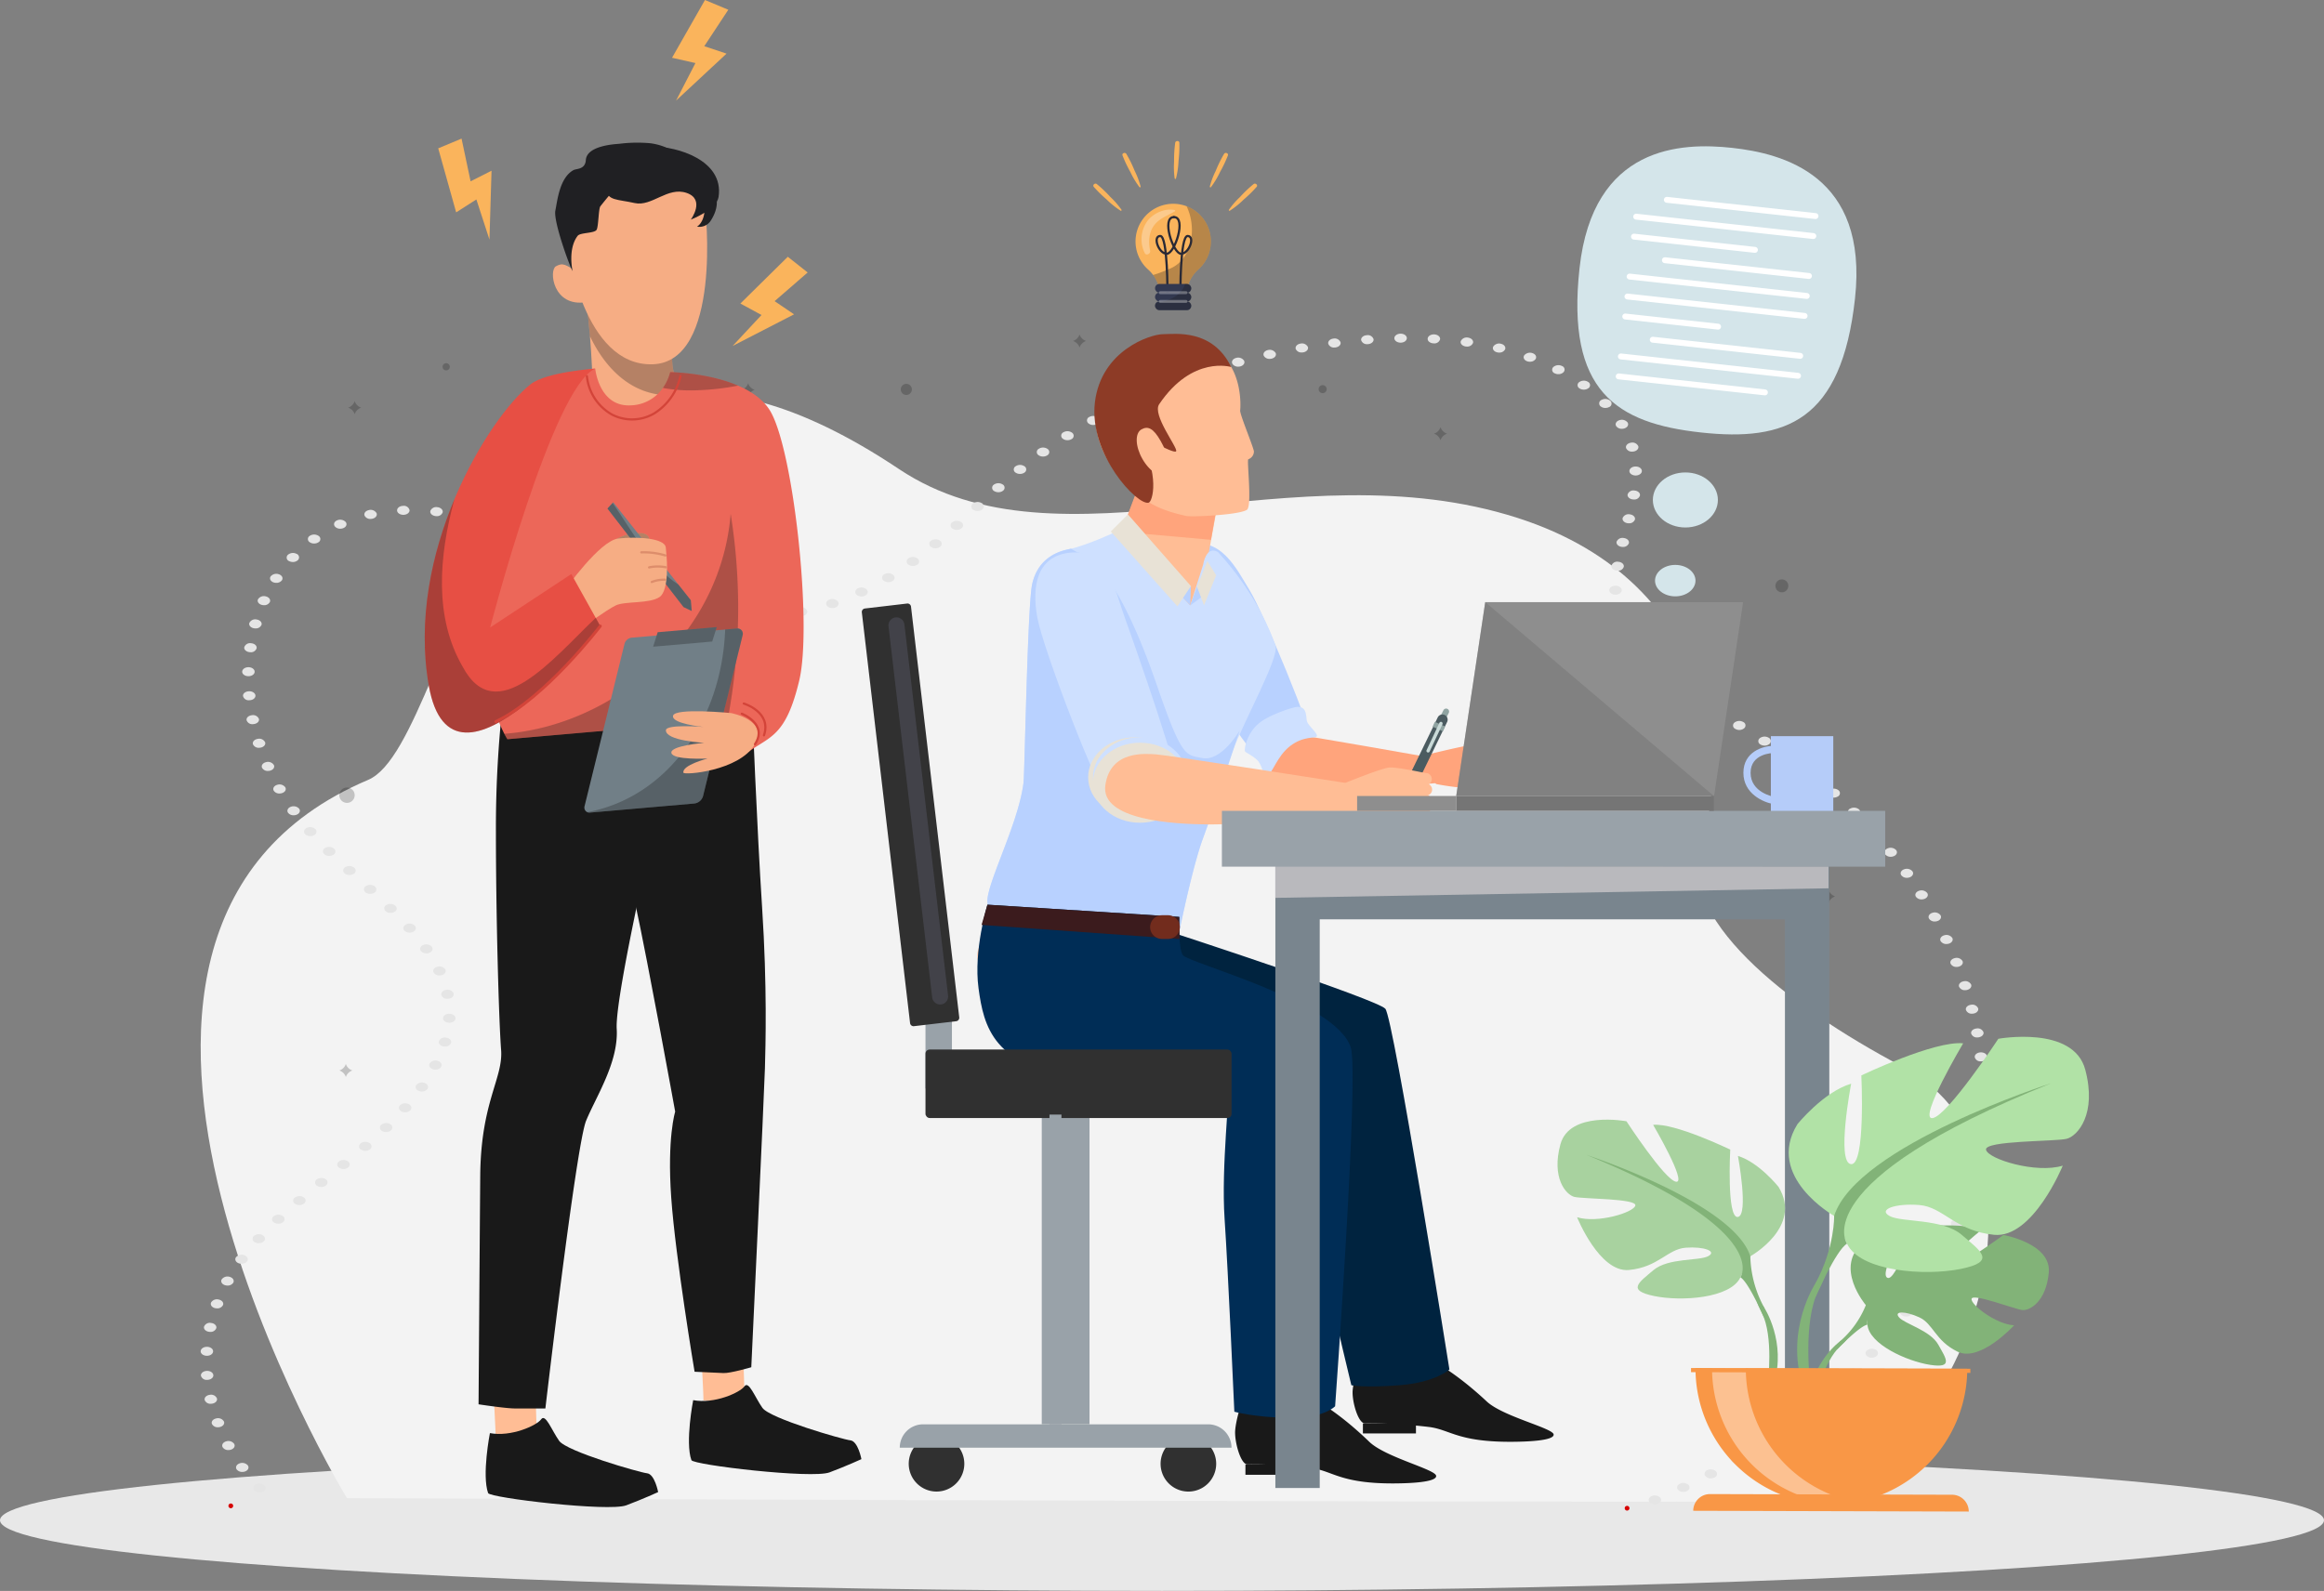 <svg xmlns="http://www.w3.org/2000/svg" width="786.534" height="538.588" viewBox="0 0 786.534 538.588">
  <rect x="0" y="0" width="786.534" height="538.588" fill="#808080" stroke="none"/>
  <g id="insights" transform="translate(-92.637 -237.601)">
    <ellipse id="Ellipse_763" data-name="Ellipse 763" cx="393.267" cy="23.918" rx="393.267" ry="23.918" transform="translate(92.637 728.353)" fill="#e8e8e8"/>
    <path id="Path_6024" data-name="Path 6024" d="M277.333,502.732C308.361,489.577,319.184,305.416,457,397.5c54.808,36.619,133.727-7.7,209.3,16.526,69.408,22.244,71,86.409,62.228,109.508-9.589,25.24,28.65,55.417,67.813,76.142,61.43,32.51,16.258,146.764-41.776,147.311S270.178,745.9,270.178,745.9,154.156,554.954,277.333,502.732Z" transform="translate(-60.115 -1.105)" fill="#f3f3f3"/>
    <g id="Group_3352" data-name="Group 3352" transform="translate(160.554 350.565)">
      <g id="Group_1654" data-name="Group 1654" transform="translate(0 0)">
        <g id="Group_1652" data-name="Group 1652" transform="translate(0 0)">
          <g id="Group_1649" data-name="Group 1649" transform="translate(9.395 396.023)">
            <path id="Path_4584" data-name="Path 4584" d="M81.948,399.682a.8.8,0,0,1-.8-.8.732.732,0,0,1,.016-.155c.011-.053.027-.1.043-.155a1.083,1.083,0,0,1,.075-.134.775.775,0,0,1,.1-.123.819.819,0,0,1,.123-.1.9.9,0,0,1,.139-.074,1.142,1.142,0,0,1,.15-.043.758.758,0,0,1,.311,0,1.141,1.141,0,0,1,.15.043,1.242,1.242,0,0,1,.139.074,1.219,1.219,0,0,1,.123.1.775.775,0,0,1,.1.123.637.637,0,0,1,.07.134.893.893,0,0,1,.048.155.731.731,0,0,1,.015.155.8.8,0,0,1-.235.567A.812.812,0,0,1,81.948,399.682Z" transform="translate(-81.145 -398.076)" fill="#d60000"/>
          </g>
          <g id="Group_1650" data-name="Group 1650" transform="translate(0 0)">
            <path id="Path_4585" data-name="Path 4585" d="M555.689,442.738c-.59-.731-.239-1.663.773-2.081h0a2.6,2.6,0,0,1,2.879.568h0c.576.731.225,1.654-.785,2.07h0a2.634,2.634,0,0,1-1.04.2h0A2.338,2.338,0,0,1,555.689,442.738Zm-472.2-3.927h0a1.289,1.289,0,0,1,.548-2.121h0a2.666,2.666,0,0,1,2.936.406h0a1.289,1.289,0,0,1-.562,2.11h0a2.622,2.622,0,0,1-1.18.265h0A2.439,2.439,0,0,1,83.489,438.812Zm481.877-.245c-.632-.7-.351-1.643.632-2.1h0a2.619,2.619,0,0,1,2.907.457h0c.632.7.351,1.643-.631,2.1h0a2.726,2.726,0,0,1-1.138.244h0A2.381,2.381,0,0,1,565.366,438.567Zm9.37-4.525a1.275,1.275,0,0,1,.464-2.13h0a2.674,2.674,0,0,1,2.949.345h0a1.274,1.274,0,0,1-.478,2.12h0a2.654,2.654,0,0,1-1.235.294h0A2.442,2.442,0,0,1,574.736,434.042ZM77.561,431.678c-.534-.741-.14-1.664.885-2.049h0a2.543,2.543,0,0,1,2.852.638h0c.534.741.141,1.665-.885,2.05h0a2.687,2.687,0,0,1-.984.172h0A2.323,2.323,0,0,1,77.561,431.678Zm506.192-2.516a1.259,1.259,0,0,1,.325-2.141h0a2.684,2.684,0,0,1,2.963.233h0a1.25,1.25,0,0,1-.323,2.131h0a2.6,2.6,0,0,1-1.321.344h0A2.545,2.545,0,0,1,583.753,429.162ZM72.786,424.129h0c-.421-.792.112-1.675,1.194-1.979h0a2.425,2.425,0,0,1,2.724.863h0c.421.781-.1,1.664-1.193,1.969h0a2.811,2.811,0,0,1-.759.112h0A2.222,2.222,0,0,1,72.786,424.129Zm519.635-.184a1.243,1.243,0,0,1,.169-2.14h0a2.693,2.693,0,0,1,2.979.122h0a1.243,1.243,0,0,1-.169,2.14h0a2.565,2.565,0,0,1-1.4.386h0A2.488,2.488,0,0,1,592.421,423.945Zm8.288-5.519a1.247,1.247,0,0,1,.014-2.152h0a2.713,2.713,0,0,1,2.979.01h0a1.257,1.257,0,0,1-.014,2.162h0v-.01h0a2.561,2.561,0,0,1-1.491.447h0A2.524,2.524,0,0,1,600.709,418.427ZM69.161,416.245c-.309-.812.351-1.644,1.475-1.866h0a2.3,2.3,0,0,1,2.6,1.065h0c.3.813-.365,1.644-1.475,1.867h0a2.742,2.742,0,0,1-.562.061h0A2.136,2.136,0,0,1,69.161,416.245ZM608.6,412.612a1.246,1.246,0,0,1-.141-2.152h0a2.714,2.714,0,0,1,2.977-.091h0a1.251,1.251,0,0,1,.142,2.152h0a2.568,2.568,0,0,1-1.559.487h0A2.589,2.589,0,0,1,608.6,412.612ZM66.7,408.139h.014c-.2-.833.59-1.615,1.728-1.747h0a2.147,2.147,0,0,1,2.429,1.248h0c.183.832-.59,1.614-1.742,1.756h0c-.112.01-.225.02-.35.02h0A2.038,2.038,0,0,1,66.7,408.139Zm549.371-1.615a1.262,1.262,0,0,1-.279-2.152h0a2.706,2.706,0,0,1,2.963-.192h0a1.253,1.253,0,0,1,.281,2.142h0a2.45,2.45,0,0,1-1.616.548h0A2.663,2.663,0,0,1,616.075,406.524ZM65.439,399.888c-.07-.831.815-1.552,1.981-1.6h0c1.152-.051,2.148.589,2.218,1.431h0c.072.832-.813,1.552-1.965,1.6h-.126A1.939,1.939,0,0,1,65.439,399.888Zm557.689.285a1.269,1.269,0,0,1-.422-2.131h0a2.681,2.681,0,0,1,2.949-.314h0a1.269,1.269,0,0,1,.422,2.131h0a2.406,2.406,0,0,1-1.686.618h0A2.707,2.707,0,0,1,623.128,400.173Zm6.616-6.6c-.971-.477-1.222-1.42-.576-2.111h0a2.667,2.667,0,0,1,2.935-.416h0a1.289,1.289,0,0,1,.562,2.111h0a2.4,2.4,0,0,1-1.742.67h0A2.757,2.757,0,0,1,629.744,393.577Zm-562.38-.4c-1.166-.041-2.065-.751-2.009-1.583h0c.056-.842,1.04-1.491,2.192-1.45h0c1.166.031,2.064.741,2.008,1.582h0c-.042.822-.982,1.451-2.092,1.451h-.1ZM635.9,386.749c-1-.438-1.322-1.37-.717-2.091h0a2.623,2.623,0,0,1,2.893-.518h0c1,.436,1.321,1.37.717,2.09h0a2.362,2.362,0,0,1-1.811.742h0A2.671,2.671,0,0,1,635.9,386.749ZM68.249,385.064c-1.152-.122-1.939-.9-1.77-1.736h0a2.11,2.11,0,0,1,2.4-1.267h0c1.152.122,1.939.9,1.77,1.734h0a2.031,2.031,0,0,1-2.078,1.289h0A1.643,1.643,0,0,1,68.249,385.064Zm573.322-5.347c-1.026-.4-1.405-1.319-.857-2.059h0a2.565,2.565,0,0,1,2.865-.619h0c1.013.395,1.405,1.318.845,2.059h.013a2.364,2.364,0,0,1-1.867.8h0A2.819,2.819,0,0,1,641.571,379.717ZM70.327,377.069c-1.124-.224-1.783-1.055-1.475-1.867h-.012a2.294,2.294,0,0,1,2.584-1.076h0c1.124.223,1.8,1.055,1.489,1.867h0a2.109,2.109,0,0,1-2.037,1.127h0A3.621,3.621,0,0,1,70.327,377.069Zm576.427-4.577c-1.04-.364-1.489-1.278-1-2.029h0a2.524,2.524,0,0,1,2.808-.731h0c1.054.365,1.5,1.279,1,2.03h0v.009h0a2.252,2.252,0,0,1-1.9.864h0A3.065,3.065,0,0,1,646.754,372.492Zm-573.111-3.2c-1.082-.306-1.616-1.2-1.18-1.979h0a2.441,2.441,0,0,1,2.738-.853h0c1.082.315,1.6,1.2,1.182,1.978h0a2.24,2.24,0,0,1-1.967.964h0A2.948,2.948,0,0,1,73.643,369.287Zm577.8-4.212c-1.083-.325-1.588-1.208-1.14-1.988h0a2.467,2.467,0,0,1,2.754-.823h0c1.068.325,1.574,1.218,1.138,1.99h0a2.242,2.242,0,0,1-1.953.943h0A2.653,2.653,0,0,1,651.447,365.075ZM78.18,361.838c-1.012-.4-1.405-1.328-.843-2.069h0a2.544,2.544,0,0,1,2.852-.609h0c1.026.4,1.405,1.319.857,2.06h0a2.347,2.347,0,0,1-1.869.8h0A2.827,2.827,0,0,1,78.18,361.838Zm577.411-4.331c-1.1-.284-1.658-1.147-1.279-1.939h0a2.4,2.4,0,0,1,2.7-.923h0c1.094.274,1.67,1.147,1.279,1.939h0a2.187,2.187,0,0,1-1.981,1.015h0A2.944,2.944,0,0,1,655.59,357.506ZM83.84,354.8a1.292,1.292,0,0,1-.576-2.11h0a2.621,2.621,0,0,1,2.922-.416h0c.969.467,1.236,1.41.59,2.11h0a2.457,2.457,0,0,1-1.756.67h0A2.769,2.769,0,0,1,83.84,354.8Zm575.359-5c-1.11-.244-1.742-1.086-1.4-1.9h0a2.3,2.3,0,0,1,2.613-1.015h0c1.124.233,1.756,1.085,1.419,1.887h0a2.136,2.136,0,0,1-2.023,1.086h0A3.253,3.253,0,0,1,659.2,349.8ZM90.33,348.14a1.268,1.268,0,0,1-.365-2.14h0a2.678,2.678,0,0,1,2.951-.263h0a1.256,1.256,0,0,1,.379,2.13h0a2.456,2.456,0,0,1-1.672.6h0A2.728,2.728,0,0,1,90.33,348.14Zm7.066-6.351a1.248,1.248,0,0,1-.239-2.14h0a2.684,2.684,0,0,1,2.965-.174h0a1.249,1.249,0,0,1,.239,2.141h0a2.516,2.516,0,0,1-1.6.538h0A2.593,2.593,0,0,1,97.4,341.789Zm564.851.173c-1.122-.2-1.825-1.025-1.544-1.846h0A2.238,2.238,0,0,1,663.245,339h0c1.14.194,1.828,1.025,1.56,1.837h0a2.109,2.109,0,0,1-2.05,1.167h0A4.28,4.28,0,0,1,662.247,341.961ZM104.77,335.64a1.257,1.257,0,0,1-.169-2.15h0a2.711,2.711,0,0,1,2.979-.122h0a1.244,1.244,0,0,1,.169,2.141h0a2.48,2.48,0,0,1-1.574.516h0A2.7,2.7,0,0,1,104.77,335.64Zm559.964-1.624c-1.152-.162-1.911-.953-1.7-1.775h0a2.16,2.16,0,0,1,2.457-1.217h0c1.152.151,1.911.943,1.686,1.775h0v-.01h0a2.023,2.023,0,0,1-2.065,1.248h0C664.987,334.037,664.86,334.027,664.734,334.016Zm-552.448-4.453a1.253,1.253,0,0,1-.183-2.152h0a2.709,2.709,0,0,1,2.977-.132h0a1.253,1.253,0,0,1,.183,2.152h-.012a2.455,2.455,0,0,1-1.574.516h0A2.624,2.624,0,0,1,112.286,329.563ZM666.6,325.98c-1.152-.1-1.967-.872-1.811-1.7h0a2.069,2.069,0,0,1,2.359-1.309h0c1.152.1,1.967.873,1.812,1.7h0a1.992,1.992,0,0,1-2.079,1.319h0A2.6,2.6,0,0,1,666.6,325.98Zm-546.886-2.546a1.252,1.252,0,0,1-.267-2.141h0a2.688,2.688,0,0,1,2.977-.183h0a1.255,1.255,0,0,1,.253,2.141h0a2.519,2.519,0,0,1-1.614.537h0A2.571,2.571,0,0,1,119.717,323.434Zm548.15-5.54c-1.166-.061-2.037-.792-1.939-1.634h0a1.989,1.989,0,0,1,2.248-1.4h0c1.165.062,2.036.792,1.953,1.634h0a1.955,1.955,0,0,1-2.094,1.4h-.169Zm-541.028-.771a1.266,1.266,0,0,1-.407-2.131h0a2.669,2.669,0,0,1,2.949-.294h0a1.266,1.266,0,0,1,.407,2.131h0a2.445,2.445,0,0,1-1.686.609h0A2.608,2.608,0,0,1,126.838,317.122Zm6.574-6.616c-.969-.445-1.265-1.39-.632-2.1h0a2.613,2.613,0,0,1,2.907-.457h0c.984.447,1.265,1.39.632,2.1h0a2.36,2.36,0,0,1-1.77.7h0A2.723,2.723,0,0,1,133.412,310.506Zm535.115-.74c-1.166-.021-2.094-.721-2.066-1.563h0c.028-.832.984-1.5,2.15-1.481h0c1.166.019,2.094.71,2.064,1.552h0c-.027.832-.968,1.492-2.108,1.492h-.041Zm-529.286-6.23c-1.04-.386-1.447-1.3-.913-2.05h0a2.583,2.583,0,0,1,2.852-.66h0c1.024.4,1.432,1.309.9,2.06h0a2.33,2.33,0,0,1-1.869.822h0A2.612,2.612,0,0,1,139.242,303.536Zm527.164-3.39h0c-.028-.841.885-1.542,2.037-1.572h0c1.166-.02,2.136.639,2.176,1.482h0c.042.832-.871,1.543-2.036,1.562h-.072C667.375,301.618,666.448,300.969,666.406,300.146Zm-522.332-3.967c-1.1-.294-1.642-1.176-1.236-1.958h0a2.43,2.43,0,0,1,2.726-.893h0c1.082.3,1.628,1.177,1.222,1.968h0a2.222,2.222,0,0,1-1.981.986h0A2.593,2.593,0,0,1,144.073,296.179Zm521.7-4.088c-.1-.832.757-1.563,1.922-1.634h0c1.154-.072,2.179.548,2.276,1.39h0c.1.832-.771,1.572-1.925,1.643h-.181A1.94,1.94,0,0,1,665.775,292.091Zm-518.189-3.644c-1.138-.183-1.855-.995-1.6-1.816h0a2.187,2.187,0,0,1,2.5-1.157h0c1.137.171,1.853.983,1.614,1.805h0a2.081,2.081,0,0,1-2.065,1.2h0A3.48,3.48,0,0,1,147.586,288.448Zm516.979-4.373c-.155-.832.646-1.593,1.8-1.705h0a2.094,2.094,0,0,1,2.375,1.3h0c.154.832-.66,1.6-1.813,1.715h0a2.463,2.463,0,0,1-.281.01h0A1.981,1.981,0,0,1,664.565,284.074Zm-515.154-3.652c-1.166-.041-2.064-.751-2.023-1.583h0c.058-.842,1.041-1.491,2.192-1.461h0c1.166.032,2.079.741,2.023,1.583h0c-.042.822-.984,1.461-2.108,1.461h-.084Zm513.386-4.3c-.225-.832.534-1.624,1.67-1.776h0a2.151,2.151,0,0,1,2.459,1.208h0c.225.832-.534,1.624-1.686,1.785h0c-.126.011-.253.02-.379.02h0A2.029,2.029,0,0,1,662.8,276.12Zm-516-5.1c-.183-.832.618-1.614,1.755-1.735h0a2.13,2.13,0,0,1,2.417,1.269h-.014c.183.832-.6,1.614-1.756,1.734h0a3.111,3.111,0,0,1-.323.02h0A2.006,2.006,0,0,1,146.8,271.016Zm513.665-2.791c-.267-.822.422-1.633,1.558-1.836h0a2.248,2.248,0,0,1,2.543,1.127h0c.267.821-.436,1.643-1.56,1.836h0a2.778,2.778,0,0,1-.49.041h0A2.1,2.1,0,0,1,660.464,268.225Zm-516.278-4.84c-.379-.791.211-1.663,1.307-1.927h0a2.387,2.387,0,0,1,2.682.944h0c.367.79-.209,1.663-1.319,1.937h0a3.063,3.063,0,0,1-.674.081h0A2.173,2.173,0,0,1,144.186,263.385ZM657.6,260.433h0c-.323-.812.323-1.654,1.433-1.888h0a2.3,2.3,0,0,1,2.613,1.025h0v.01h0c.322.8-.309,1.644-1.433,1.888h0a2.913,2.913,0,0,1-.59.061h0A2.143,2.143,0,0,1,657.6,260.433ZM139.86,256.11c-.534-.741-.126-1.664.913-2.05h0a2.557,2.557,0,0,1,2.837.67h0c.534.741.126,1.664-.913,2.04h0a2.591,2.591,0,0,1-.955.172h0A2.315,2.315,0,0,1,139.86,256.11ZM654.2,252.742c-.379-.792.211-1.664,1.307-1.938h0a2.388,2.388,0,0,1,2.682.944h0c.379.792-.211,1.664-1.305,1.938h0a3.26,3.26,0,0,1-.688.08h0A2.2,2.2,0,0,1,654.2,252.742ZM134.283,249.22c-.632-.7-.351-1.643.617-2.1h0a2.619,2.619,0,0,1,2.922.447h0c.632.7.351,1.643-.618,2.1h0a2.637,2.637,0,0,1-1.152.244h0A2.41,2.41,0,0,1,134.283,249.22Zm516.01-4.038c-.434-.771.084-1.663,1.166-1.978h0a2.45,2.45,0,0,1,2.74.842h0c.436.78-.084,1.673-1.166,1.988h0a2.915,2.915,0,0,1-.787.112h0A2.2,2.2,0,0,1,650.293,245.182ZM127.9,242.626a1.26,1.26,0,0,1,.423-2.121h0a2.653,2.653,0,0,1,2.949.315h0a1.257,1.257,0,0,1-.436,2.121h0a2.622,2.622,0,0,1-1.25.3h0A2.4,2.4,0,0,1,127.9,242.626Zm517.964-4.84c-.492-.771-.028-1.675,1.026-2.02h0a2.5,2.5,0,0,1,2.8.741h0c.49.761.026,1.664-1.026,2.019h0a2.953,2.953,0,0,1-.885.143h0A2.274,2.274,0,0,1,645.869,237.786ZM121.05,236.223v-.01h0a1.259,1.259,0,0,1,.353-2.131h0a2.657,2.657,0,0,1,2.949.245h0a1.259,1.259,0,0,1-.337,2.14h0a2.668,2.668,0,0,1-1.307.325h0A2.5,2.5,0,0,1,121.05,236.223Zm519.889-5.682c-.548-.74-.14-1.663.884-2.049h0a2.539,2.539,0,0,1,2.838.639h0c.548.74.14,1.663-.884,2.059h0a2.906,2.906,0,0,1-.971.173h0A2.307,2.307,0,0,1,640.939,230.54Zm-526.9-.71h0a1.257,1.257,0,0,1,.351-2.13h0a2.676,2.676,0,0,1,2.949.254h0a1.25,1.25,0,0,1-.337,2.13h0a2.677,2.677,0,0,1-1.307.335h0A2.479,2.479,0,0,1,114.042,229.83Zm521.475-6.341c-.592-.721-.267-1.654.743-2.081h0a2.584,2.584,0,0,1,2.88.538h0c.59.721.267,1.654-.745,2.079h0a2.729,2.729,0,0,1-1.066.214h0A2.336,2.336,0,0,1,635.517,223.489Zm-528.372-.162a1.274,1.274,0,0,1,.448-2.131h0a2.674,2.674,0,0,1,2.951.325h0a1.273,1.273,0,0,1-.45,2.131h0a2.652,2.652,0,0,1-1.25.294h0A2.439,2.439,0,0,1,107.145,223.327Zm522.473-6.687a1.279,1.279,0,0,1,.59-2.1h0a2.635,2.635,0,0,1,2.921.426h0c.646.709.379,1.653-.6,2.11h0a2.644,2.644,0,0,1-1.151.254h0A2.356,2.356,0,0,1,629.618,216.639Zm-528.949-.1c-.632-.71-.337-1.653.646-2.1h0a2.611,2.611,0,0,1,2.907.467h0c.632.71.337,1.643-.646,2.1h0a2.691,2.691,0,0,1-1.122.233h0A2.394,2.394,0,0,1,100.669,216.538Zm522.571-6.513a1.273,1.273,0,0,1,.448-2.131h0a2.673,2.673,0,0,1,2.937.325h0a1.272,1.272,0,0,1-.45,2.13h0a2.6,2.6,0,0,1-1.236.294h0A2.419,2.419,0,0,1,623.241,210.025Zm-528.29-.65c-.532-.751-.139-1.664.9-2.06h0a2.559,2.559,0,0,1,2.838.65h0c.534.741.126,1.663-.9,2.05h0a2.687,2.687,0,0,1-.969.173h0A2.305,2.305,0,0,1,94.951,209.375ZM616.4,203.652a1.255,1.255,0,0,1,.3-2.141h0a2.684,2.684,0,0,1,2.963.213h0a1.255,1.255,0,0,1-.294,2.141h0a2.651,2.651,0,0,1-1.335.345h0A2.512,2.512,0,0,1,616.4,203.652ZM90.091,201.886c-.45-.781.056-1.674,1.138-2h0a2.448,2.448,0,0,1,2.754.821h0c.45.771-.056,1.664-1.138,1.989h0a2.672,2.672,0,0,1-.8.122h0A2.257,2.257,0,0,1,90.091,201.886Zm519.017-4.343h0a1.251,1.251,0,0,1,.142-2.15h0a2.713,2.713,0,0,1,2.979.1h0a1.251,1.251,0,0,1-.142,2.15h0a2.627,2.627,0,0,1-1.419.4h0A2.511,2.511,0,0,1,609.108,197.543ZM86.13,194.124c-.365-.8.239-1.654,1.349-1.918h0a2.352,2.352,0,0,1,2.654.984h0c.351.8-.253,1.654-1.363,1.917h0a2.733,2.733,0,0,1-.645.072h0A2.133,2.133,0,0,1,86.13,194.124Zm515.253-2.394a1.247,1.247,0,0,1-.014-2.152h0a2.711,2.711,0,0,1,2.977-.02h0a1.242,1.242,0,0,1,.014,2.152h0a2.528,2.528,0,0,1-1.488.456h0A2.548,2.548,0,0,1,601.383,191.73ZM83.053,186.16c-.267-.812.436-1.634,1.574-1.827h0a2.223,2.223,0,0,1,2.529,1.136h0c.267.813-.436,1.634-1.574,1.827h0a2.53,2.53,0,0,1-.478.041h0A2.074,2.074,0,0,1,83.053,186.16Zm510.182.061a1.253,1.253,0,0,1-.183-2.152h0a2.712,2.712,0,0,1,2.979-.132h0a1.254,1.254,0,0,1,.183,2.152h0a2.508,2.508,0,0,1-1.574.516h0A2.673,2.673,0,0,1,593.236,186.22Zm-8.511-5.278a1.25,1.25,0,0,1-.268-2.14h0a2.686,2.686,0,0,1,2.965-.183h0a1.252,1.252,0,0,1,.267,2.141h0a2.529,2.529,0,0,1-1.616.548h0A2.565,2.565,0,0,1,584.724,180.943Zm-503.819-2.9c-.183-.831.617-1.6,1.77-1.724h0a2.127,2.127,0,0,1,2.4,1.278h0c.169.832-.632,1.6-1.784,1.725h0a1.574,1.574,0,0,1-.309.02h0A2,2,0,0,1,80.905,178.041Zm495.18-2.353h-.014a1.257,1.257,0,0,1-.225-2.152h0a2.708,2.708,0,0,1,2.977-.162h0a1.257,1.257,0,0,1,.225,2.152h0a2.558,2.558,0,0,1-1.6.528h0A2.592,2.592,0,0,1,576.085,175.688Zm-496.4-5.865h0c-.084-.842.8-1.563,1.967-1.614h0c1.151-.061,2.162.578,2.232,1.421h0c.07.832-.8,1.563-1.965,1.614h-.141A1.936,1.936,0,0,1,79.683,169.823Zm487.9.4a1.249,1.249,0,0,1-.084-2.152h0a2.729,2.729,0,0,1,2.977-.071h0a1.257,1.257,0,0,1,.086,2.162h0a2.543,2.543,0,0,1-1.531.477h0A2.622,2.622,0,0,1,567.586,170.219Zm-8.021-5.9a1.251,1.251,0,0,1,.156-2.152h0a2.711,2.711,0,0,1,2.976.122h0a1.252,1.252,0,0,1-.153,2.152h0a2.7,2.7,0,0,1-1.4.386h0A2.5,2.5,0,0,1,559.565,164.323ZM81.481,163.107c-1.166-.011-2.093-.71-2.079-1.543h0c.028-.842.984-1.512,2.148-1.5h0c1.166.02,2.093.71,2.065,1.553h0c-.014.831-.955,1.492-2.106,1.492h-.028Zm470.935-5.327h0a1.278,1.278,0,0,1,.56-2.111h0a2.646,2.646,0,0,1,2.923.4h0a1.293,1.293,0,0,1-.562,2.121h0a2.748,2.748,0,0,1-1.18.263h0A2.4,2.4,0,0,1,552.417,157.779Zm-470.431-2.8c-1.165-.091-2.008-.842-1.881-1.675h0a2.057,2.057,0,0,1,2.317-1.359h0c1.154.091,2,.841,1.869,1.673h0a1.976,1.976,0,0,1-2.093,1.37h0C82.126,154.988,82.057,154.978,81.986,154.978Zm464.755-4.536h0c-.464-.771.014-1.664,1.082-2.01h0a2.489,2.489,0,0,1,2.782.781h0c.464.771-.014,1.675-1.083,2.01h0a2.7,2.7,0,0,1-.841.132h0A2.278,2.278,0,0,1,546.74,150.443ZM83.461,146.9c-1.137-.162-1.883-.974-1.642-1.8h0a2.195,2.195,0,0,1,2.485-1.187h0c1.138.173,1.869.974,1.644,1.8h0a2.068,2.068,0,0,1-2.065,1.218h0A2.945,2.945,0,0,1,83.461,146.9Zm171.863-4.353c-.055-.842.843-1.553,2.009-1.593h0c1.166-.041,2.136.609,2.192,1.451h0c.056.841-.843,1.552-2.009,1.593h-.084C256.308,144,255.366,143.36,255.324,142.549Zm287.876-.162h0c-.225-.822.52-1.624,1.659-1.8h0a2.21,2.21,0,0,1,2.485,1.2h0c.225.822-.52,1.624-1.658,1.786h0a2.938,2.938,0,0,1-.42.029h0A2.072,2.072,0,0,1,543.2,142.387Zm-297.33,1.147c-1.151-.133-1.937-.915-1.755-1.746h0a2.113,2.113,0,0,1,2.4-1.269h0c1.137.132,1.937.9,1.756,1.735h0a2.02,2.02,0,0,1-2.081,1.288h0C246.082,143.542,245.984,143.542,245.87,143.533Zm20.637-1.9c-.3-.812.392-1.644,1.516-1.847h0a2.263,2.263,0,0,1,2.571,1.1h0c.281.812-.393,1.644-1.517,1.847h0a3.17,3.17,0,0,1-.534.051h0A2.1,2.1,0,0,1,266.507,141.636Zm-31.916-.091c-1.094-.264-1.7-1.116-1.335-1.918h0a2.336,2.336,0,0,1,2.655-.973h0c1.11.263,1.7,1.125,1.349,1.917h0a2.17,2.17,0,0,1-2.008,1.056h0A3.044,3.044,0,0,1,234.591,141.544Zm42.647-2.384c-.492-.772-.028-1.675,1.04-2.02h0a2.457,2.457,0,0,1,2.78.751h0c.492.761.028,1.663-1.04,2.019h0a2.8,2.8,0,0,1-.87.132h0A2.25,2.25,0,0,1,277.238,139.16ZM86.1,138.988c-1.11-.265-1.714-1.127-1.349-1.918h0a2.365,2.365,0,0,1,2.67-.974h0c1.094.264,1.7,1.116,1.335,1.918h0a2.136,2.136,0,0,1-2,1.054h0A3,3,0,0,1,86.1,138.988Zm137.8-.539c-1.054-.364-1.5-1.268-1.012-2.029h0a2.5,2.5,0,0,1,2.8-.731h0c1.054.355,1.517,1.269,1.01,2.03h0a2.262,2.262,0,0,1-1.909.873h0A2.918,2.918,0,0,1,223.9,138.449Zm63.337-3.033c-.632-.7-.351-1.643.618-2.1h0a2.659,2.659,0,0,1,2.922.447h0c.632.71.351,1.654-.632,2.111h0a2.726,2.726,0,0,1-1.138.244h0A2.384,2.384,0,0,1,287.238,135.415Zm254.853-1.41c-.014-.842.927-1.533,2.092-1.533h0c1.166-.01,2.108.67,2.122,1.511h0c0,.842-.941,1.522-2.107,1.533h0C543.047,135.517,542.091,134.837,542.091,134.006Zm-328.331.6c-1.012-.415-1.363-1.35-.773-2.079h0a2.558,2.558,0,0,1,2.865-.558h0c1.012.416,1.363,1.349.787,2.081h0a2.36,2.36,0,0,1-1.827.76h0A2.869,2.869,0,0,1,213.761,134.6ZM90.035,131.357c-1.054-.365-1.5-1.279-1-2.029h0a2.509,2.509,0,0,1,2.81-.721h0c1.054.365,1.489,1.269,1,2.029h0a2.3,2.3,0,0,1-1.911.863h0A2.659,2.659,0,0,1,90.035,131.357Zm206.419-.619a1.261,1.261,0,0,1,.281-2.15h0a2.705,2.705,0,0,1,2.965.2h0a1.258,1.258,0,0,1-.267,2.141h0a2.646,2.646,0,0,1-1.349.355h0A2.568,2.568,0,0,1,296.454,130.738Zm-92.4-.426h0a1.3,1.3,0,0,1-.646-2.1h0a2.638,2.638,0,0,1,2.922-.457h0c.968.457,1.263,1.389.632,2.1h0a2.388,2.388,0,0,1-1.77.7h0A2.577,2.577,0,0,1,204.054,130.312Zm340.593-2.932c-1.152-.1-1.967-.853-1.839-1.685h0a2.064,2.064,0,0,1,2.346-1.328h0c1.15.09,1.979.851,1.839,1.684h0a1.978,1.978,0,0,1-2.078,1.35h0A2.363,2.363,0,0,1,544.647,127.38ZM194.6,125.817h0a1.286,1.286,0,0,1-.575-2.11h0a2.638,2.638,0,0,1,2.921-.416h0a1.286,1.286,0,0,1,.576,2.11h0a2.417,2.417,0,0,1-1.756.68h0A2.619,2.619,0,0,1,194.6,125.817Zm110.311-.467a1.255,1.255,0,0,1-.014-2.161h0a2.711,2.711,0,0,1,2.977,0h0a1.246,1.246,0,0,1,.014,2.15h0a2.6,2.6,0,0,1-1.5.447h0A2.538,2.538,0,0,1,304.91,125.35ZM95.358,124.174a1.281,1.281,0,0,1-.546-2.111h0a2.643,2.643,0,0,1,2.935-.4h0a1.286,1.286,0,0,1,.534,2.121h0a2.435,2.435,0,0,1-1.742.66h0A2.67,2.67,0,0,1,95.358,124.174Zm89.873-2.821c-.984-.457-1.265-1.389-.646-2.1h0a2.64,2.64,0,0,1,2.922-.467h0c.968.447,1.263,1.39.632,2.1h0a2.365,2.365,0,0,1-1.77.7h0A2.717,2.717,0,0,1,185.231,121.352Zm127.434-1.917a1.247,1.247,0,0,1-.211-2.141h0v-.01h0a2.708,2.708,0,0,1,2.977-.142h0a1.254,1.254,0,0,1,.2,2.152l.014-.011a2.555,2.555,0,0,1-1.6.528h0A2.549,2.549,0,0,1,312.665,119.435Zm233.6-.113c-1.14-.151-1.911-.943-1.7-1.765h0a2.148,2.148,0,0,1,2.443-1.228h0c1.152.142,1.911.934,1.7,1.766h0a2.035,2.035,0,0,1-2.065,1.247h0A2.351,2.351,0,0,1,546.264,119.322ZM102.241,117.74a1.248,1.248,0,0,1,.028-2.152h0a2.718,2.718,0,0,1,2.979.01h0a1.252,1.252,0,0,1-.014,2.152h0a2.615,2.615,0,0,1-1.489.436h0A2.592,2.592,0,0,1,102.241,117.74Zm73.423-.518h0c-1.01-.406-1.377-1.34-.813-2.07h0a2.568,2.568,0,0,1,2.865-.6h0v.009h0c1.012.406,1.377,1.33.815,2.06h0a2.3,2.3,0,0,1-1.841.792h0A2.93,2.93,0,0,1,175.664,117.223Zm-9.9-3.612c-1.068-.345-1.531-1.248-1.054-2.01h0a2.481,2.481,0,0,1,2.782-.77h0c1.068.344,1.53,1.247,1.052,2.019h0a2.278,2.278,0,0,1-1.923.893h0A2.793,2.793,0,0,1,165.762,113.611Zm154.177-.386a1.273,1.273,0,0,1-.323-2.152h0a2.7,2.7,0,0,1,2.965-.222h0a1.257,1.257,0,0,1,.323,2.14h0a2.483,2.483,0,0,1-1.644.568h0A2.691,2.691,0,0,1,319.939,113.225ZM110.8,112.443c-.6-.721-.3-1.654.7-2.091h0a2.623,2.623,0,0,1,2.894.507h0c.6.721.3,1.654-.7,2.091h0a2.772,2.772,0,0,1-1.1.223h0A2.33,2.33,0,0,1,110.8,112.443Zm437.518-1.127c-1.152-.152-1.911-.944-1.714-1.765h0a2.168,2.168,0,0,1,2.445-1.238h0c1.152.152,1.911.934,1.712,1.765h0a2.035,2.035,0,0,1-2.078,1.258h0C548.553,111.337,548.441,111.327,548.314,111.317Zm-392.835-.579c-1.108-.264-1.727-1.116-1.375-1.917h0a2.352,2.352,0,0,1,2.654-.984h0c1.11.254,1.714,1.106,1.363,1.907h0a2.148,2.148,0,0,1-2.009,1.066h0A2.686,2.686,0,0,1,155.479,110.738Zm-34.638-1.958c-.351-.8.281-1.654,1.4-1.9h0a2.33,2.33,0,0,1,2.627,1.015h0c.337.812-.3,1.654-1.419,1.9h0a2.448,2.448,0,0,1-.6.071h0A2.124,2.124,0,0,1,120.841,108.781Zm24.005.122c-1.152-.132-1.939-.9-1.77-1.736h0a2.112,2.112,0,0,1,2.4-1.269h0v-.01h0c1.152.132,1.939.913,1.769,1.746h0a2.016,2.016,0,0,1-2.078,1.289h0C145.057,108.923,144.959,108.913,144.846,108.9Zm-13.021-1.867c-.056-.842.829-1.552,1.994-1.592h0a1.966,1.966,0,0,1,2.22,1.44h0c.056.832-.841,1.553-1.994,1.593h-.112C132.822,108.476,131.881,107.847,131.825,107.035Zm195.138-.183a1.26,1.26,0,0,1-.337-2.14h0a2.679,2.679,0,0,1,2.951-.254h0a1.267,1.267,0,0,1,.351,2.14h0a2.475,2.475,0,0,1-1.658.579h0A2.668,2.668,0,0,1,326.963,106.852Zm223.164-3.582c-1.152-.091-1.981-.842-1.855-1.685h0a2.073,2.073,0,0,1,2.332-1.339h0c1.166.1,1.994.851,1.853,1.694h0a1.959,1.959,0,0,1-2.078,1.34h0A2.092,2.092,0,0,1,550.127,103.271Zm-216.14-2.791a1.255,1.255,0,0,1-.3-2.14h0a2.666,2.666,0,0,1,2.965-.213h0a1.26,1.26,0,0,1,.3,2.141h0a2.524,2.524,0,0,1-1.63.557h0A2.7,2.7,0,0,1,333.986,100.48Zm214.9-6.818c-.012-.842.915-1.533,2.079-1.543h0c1.166-.01,2.122.66,2.136,1.5h0c.014.842-.913,1.533-2.078,1.542H551C549.846,95.163,548.9,94.494,548.889,93.662Zm-207.654.579a1.246,1.246,0,0,1-.155-2.152h0a2.689,2.689,0,0,1,2.965-.112h0a1.252,1.252,0,0,1,.169,2.152h0a2.549,2.549,0,0,1-1.574.5h0A2.542,2.542,0,0,1,341.235,94.241Zm7.7-5.946a1.241,1.241,0,0,1,.028-2.15h0a2.694,2.694,0,0,1,2.979.009h0a1.248,1.248,0,0,1-.028,2.152v.01a2.608,2.608,0,0,1-1.475.426h0A2.6,2.6,0,0,1,348.933,88.294ZM547.766,85.87c-.239-.832.492-1.634,1.63-1.807h0a2.205,2.205,0,0,1,2.5,1.177h0c.239.822-.492,1.633-1.628,1.805h0a3.319,3.319,0,0,1-.436.03h0A2.076,2.076,0,0,1,547.766,85.87ZM357.108,82.693a1.255,1.255,0,0,1,.209-2.15h0a2.713,2.713,0,0,1,2.979.152h0a1.26,1.26,0,0,1-.209,2.15h0a2.649,2.649,0,0,1-1.379.365h0A2.552,2.552,0,0,1,357.108,82.693Zm187.314-4.241h0c-.476-.771,0-1.673,1.068-2.008h0a2.5,2.5,0,0,1,2.782.76h0c.478.771,0,1.675-1.068,2.01h0a2.739,2.739,0,0,1-.857.142h0A2.288,2.288,0,0,1,544.422,78.452Zm-178.676-.995a1.264,1.264,0,0,1,.393-2.13h0a2.681,2.681,0,0,1,2.951.274h0a1.27,1.27,0,0,1-.379,2.14h0a2.67,2.67,0,0,1-1.293.315h0A2.454,2.454,0,0,1,365.746,77.457Zm9.061-4.84a1.292,1.292,0,0,1,.562-2.12h0a2.639,2.639,0,0,1,2.922.406h0a1.278,1.278,0,0,1-.549,2.11h0a2.684,2.684,0,0,1-1.193.264h0A2.435,2.435,0,0,1,374.807,72.617Zm164.222-.964a1.287,1.287,0,0,1,.507-2.12h0a2.648,2.648,0,0,1,2.935.365h0a1.277,1.277,0,0,1-.506,2.121h0a2.736,2.736,0,0,1-1.208.274h0A2.479,2.479,0,0,1,539.028,71.653Zm-154.783-3.49c-.59-.721-.265-1.653.732-2.09h0a2.627,2.627,0,0,1,2.893.527h0c.59.721.267,1.654-.731,2.091h0a2.82,2.82,0,0,1-1.082.213h0A2.371,2.371,0,0,1,384.245,68.163Zm147.733-2.506a1.246,1.246,0,0,1-.016-2.152h0a2.718,2.718,0,0,1,2.979-.01h0a1.242,1.242,0,0,1,.014,2.152h0a2.518,2.518,0,0,1-1.489.447h0A2.575,2.575,0,0,1,531.978,65.657ZM394.037,64.125c-.532-.751-.14-1.664.9-2.059h0v.009h0a2.54,2.54,0,0,1,2.838.639h0c.534.751.141,1.675-.9,2.06h0a2.9,2.9,0,0,1-.969.173h0A2.33,2.33,0,0,1,394.037,64.125Zm10.1-3.622c-.476-.761,0-1.664,1.069-2.01h0a2.511,2.511,0,0,1,2.78.771h0c.478.771,0,1.664-1.068,2.01h0a2.729,2.729,0,0,1-.857.132h0A2.262,2.262,0,0,1,404.136,60.5Zm119.484.071h0a1.279,1.279,0,0,1-.493-2.121h0a2.675,2.675,0,0,1,2.951-.355h0a1.27,1.27,0,0,1,.478,2.121h0a2.418,2.418,0,0,1-1.713.639h0A2.688,2.688,0,0,1,523.62,60.574Zm-109.1-3.247c-.408-.781.14-1.664,1.222-1.959h0a2.42,2.42,0,0,1,2.724.893h0c.407.781-.139,1.663-1.235,1.958h0a3.031,3.031,0,0,1-.745.091h0A2.215,2.215,0,0,1,414.517,57.327Zm99.747-.842h0c-1.04-.376-1.461-1.3-.941-2.04h0a2.561,2.561,0,0,1,2.838-.68h0c1.04.376,1.46,1.289.927,2.04h0a2.275,2.275,0,0,1-1.883.842h0A2.671,2.671,0,0,1,514.264,56.485Zm-89.128-1.878c-.337-.8.283-1.653,1.391-1.907h0a2.353,2.353,0,0,1,2.641,1h0c.337.812-.281,1.664-1.391,1.908h0a2.676,2.676,0,0,1-.632.071h0A2.156,2.156,0,0,1,425.136,54.607Zm79-1.137c-1.11-.263-1.714-1.116-1.349-1.917h0a2.363,2.363,0,0,1,2.668-.974h0c1.1.264,1.7,1.127,1.335,1.928h0a2.162,2.162,0,0,1-2,1.044h0A2.862,2.862,0,0,1,504.137,53.471Zm-68.17-1.116c-.267-.821.421-1.643,1.56-1.836h0a2.235,2.235,0,0,1,2.542,1.116h0c.267.812-.421,1.634-1.558,1.836h0a2.591,2.591,0,0,1-.493.041h0A2.1,2.1,0,0,1,435.967,52.354Zm11.012-1.775c-.209-.822.548-1.614,1.7-1.766h0a2.16,2.16,0,0,1,2.445,1.238h0c.2.822-.564,1.614-1.714,1.766h0c-.112.01-.239.02-.365.02h0A2.005,2.005,0,0,1,446.98,50.579Zm46.509.9c-1.138-.162-1.9-.954-1.672-1.786h0a2.2,2.2,0,0,1,2.473-1.208h0c1.138.162,1.883.964,1.672,1.786h0a2.062,2.062,0,0,1-2.079,1.238h0A2.712,2.712,0,0,1,493.489,51.483ZM458.1,49.331c-.112-.832.732-1.583,1.884-1.663h0a2.04,2.04,0,0,1,2.317,1.349h0c.112.842-.731,1.593-1.883,1.675h0a1.555,1.555,0,0,1-.225.01h0A2,2,0,0,1,458.1,49.331Zm24.457,1.1v-.01c-1.166-.061-2.037-.792-1.939-1.634h0c.086-.832,1.11-1.46,2.262-1.389h0c1.166.061,2.022.791,1.939,1.633h0a1.961,1.961,0,0,1-2.108,1.4h-.155ZM469.343,48.7c-.014-.842.913-1.533,2.08-1.553h0c1.166-.01,2.12.65,2.134,1.491h0c.028.842-.9,1.543-2.065,1.553h-.026C470.312,50.194,469.371,49.534,469.343,48.7Z" transform="translate(-65.352 -47.15)" fill="#e5e5e5"/>
          </g>
          <g id="Group_1651" data-name="Group 1651" transform="translate(481.953 396.836)">
            <path id="Path_4586" data-name="Path 4586" d="M373.542,401.038a.838.838,0,0,1-.305-.059.87.87,0,0,1-.262-.177.814.814,0,0,1-.236-.568.806.806,0,0,1,.236-.568.829.829,0,0,1,1.135,0,.8.8,0,0,1,.236.568.8.8,0,0,1-.8.8Z" transform="translate(-372.739 -399.443)" fill="#d60000"/>
          </g>
        </g>
        <g id="Group_1653" data-name="Group 1653" transform="translate(46.916 0.252)" opacity="0.2">
          <ellipse id="Ellipse_44" data-name="Ellipse 44" cx="2.189" cy="2.189" rx="2.189" ry="2.189" transform="translate(486.036 82.93)"/>
          <path id="Path_4589" data-name="Path 4589" d="M206.059,77.588a1.879,1.879,0,1,1-1.879-1.879A1.879,1.879,0,0,1,206.059,77.588Z" transform="translate(-12.279 -58.972)"/>
          <path id="Path_4590" data-name="Path 4590" d="M110.288,65.167a1.219,1.219,0,1,1-1.219-1.218A1.219,1.219,0,0,1,110.288,65.167Z" transform="translate(-72.894 -54.208)"/>
          <path id="Path_4591" data-name="Path 4591" d="M107.869,136.774a1.329,1.329,0,1,1-1.33-1.33A1.329,1.329,0,0,1,107.869,136.774Z" transform="translate(-71.824 -34.504)"/>
          <path id="Path_4592" data-name="Path 4592" d="M54.292,182.885a2.6,2.6,0,1,1-2.6-2.6A2.6,2.6,0,0,1,54.292,182.885Z" transform="translate(-49.089 -26.892)"/>
          <path id="Path_4593" data-name="Path 4593" d="M319.648,77.791a1.36,1.36,0,1,1-1.36-1.36A1.36,1.36,0,0,1,319.648,77.791Z" transform="translate(14.519 -59.264)"/>
          <path id="Path_4594" data-name="Path 4594" d="M393.221,80.3h0a3.441,3.441,0,0,0,2.221,2.221h0a3.441,3.441,0,0,0-2.221,2.221h0A3.441,3.441,0,0,0,391,82.52h0a3.441,3.441,0,0,0,2.221-2.221Z" transform="translate(73.874 -60.831)"/>
          <path id="Path_4595" data-name="Path 4595" d="M443.731,382.682h0a3.442,3.442,0,0,0,2.22,2.22h0a3.443,3.443,0,0,0-2.22,2.221h0a3.445,3.445,0,0,0-2.221-2.221h0a3.444,3.444,0,0,0,2.221-2.22Z" transform="translate(53.412 3.931)"/>
          <path id="Path_4596" data-name="Path 4596" d="M455.32,210.553h0a3.443,3.443,0,0,0,2.221,2.22h0a3.444,3.444,0,0,0-2.221,2.221h0a3.442,3.442,0,0,0-2.22-2.221h0a3.441,3.441,0,0,0,2.22-2.22Z" transform="translate(48.717 -22.525)"/>
          <path id="Path_4597" data-name="Path 4597" d="M349.576,100.338h0a3.441,3.441,0,0,0,2.22,2.22h0a3.444,3.444,0,0,0-2.22,2.221h0a3.446,3.446,0,0,0-2.221-2.221h0a3.444,3.444,0,0,0,2.221-2.22Z" transform="translate(23.117 -68.949)"/>
          <path id="Path_4598" data-name="Path 4598" d="M251.228,47.574h0a3.442,3.442,0,0,0,2.22,2.221h0a3.442,3.442,0,0,0-2.22,2.22h0a3.444,3.444,0,0,0-2.221-2.22h0a3.445,3.445,0,0,0,2.221-2.221Z" transform="translate(-0.692 -47.574)"/>
          <path id="Path_4599" data-name="Path 4599" d="M56.324,85.518h0a3.442,3.442,0,0,0,2.221,2.221h0a3.441,3.441,0,0,0-2.221,2.22h0a3.441,3.441,0,0,0-2.221-2.22h0a3.442,3.442,0,0,0,2.221-2.221Z" transform="translate(-51.12 -62.946)"/>
          <path id="Path_4600" data-name="Path 4600" d="M160.927,75.395h0a3.441,3.441,0,0,0,2.22,2.221h0a3.441,3.441,0,0,0-2.22,2.221h0a3.443,3.443,0,0,0-2.221-2.221h0a3.443,3.443,0,0,0,2.221-2.221Z" transform="translate(-22.552 -58.845)"/>
          <path id="Path_4601" data-name="Path 4601" d="M51.31,261.637h0a3.441,3.441,0,0,0,2.221,2.221h0a3.441,3.441,0,0,0-2.221,2.221h0a3.441,3.441,0,0,0-2.221-2.221h0a3.441,3.441,0,0,0,2.221-2.221Z" transform="translate(-49.089 -14.673)"/>
        </g>
      </g>
    </g>
    <g id="Group_3351" data-name="Group 3351" transform="translate(228.546 237.601)">
      <g id="Group_3345" data-name="Group 3345" transform="translate(397.93 49.531)">
        <path id="Path_5861" data-name="Path 5861" d="M418.494,55.611c-17.16-1.878-47.08-.883-51.636,40.768s12.5,52.459,41.1,55.586,47.585-3.738,52.14-45.389S435.655,57.488,418.494,55.611Z" transform="translate(-366.125 -55.085)" fill="#d4e5ea"/>
        <ellipse id="Ellipse_227" data-name="Ellipse 227" cx="11.004" cy="9.314" rx="11.004" ry="9.314" transform="translate(25.555 110.412)" fill="#d4e5ea"/>
        <ellipse id="Ellipse_228" data-name="Ellipse 228" cx="6.847" cy="5.323" rx="6.847" ry="5.323" transform="translate(26.289 141.712)" fill="#d4e5ea"/>
        <ellipse id="Ellipse_229" data-name="Ellipse 229" cx="4.821" cy="3.297" rx="4.821" ry="3.297" transform="translate(22.15 166.58)" fill="#d4e5ea"/>
        <g id="Group_3301" data-name="Group 3301" transform="translate(13.995 18.117)">
          <line id="Line_88" data-name="Line 88" x2="50.308" y2="5.502" transform="translate(16.296)" fill="none" stroke="#fff" stroke-linecap="round" stroke-linejoin="round" stroke-width="2"/>
          <line id="Line_89" data-name="Line 89" x2="59.951" y2="6.557" transform="translate(5.914 5.705)" fill="none" stroke="#fff" stroke-linecap="round" stroke-linejoin="round" stroke-width="2"/>
          <line id="Line_90" data-name="Line 90" x2="40.925" y2="4.476" transform="translate(5.175 12.464)" fill="none" stroke="#fff" stroke-linecap="round" stroke-linejoin="round" stroke-width="2"/>
          <line id="Line_91" data-name="Line 91" x2="48.749" y2="5.332" transform="translate(15.637 20.449)" fill="none" stroke="#fff" stroke-linecap="round" stroke-linejoin="round" stroke-width="2"/>
          <line id="Line_92" data-name="Line 92" x2="59.951" y2="6.557" transform="translate(3.696 25.983)" fill="none" stroke="#fff" stroke-linecap="round" stroke-linejoin="round" stroke-width="2"/>
          <line id="Line_93" data-name="Line 93" x2="59.951" y2="6.557" transform="translate(2.957 32.742)" fill="none" stroke="#fff" stroke-linecap="round" stroke-linejoin="round" stroke-width="2"/>
          <line id="Line_94" data-name="Line 94" x2="31.413" y2="3.436" transform="translate(2.218 39.502)" fill="none" stroke="#fff" stroke-linecap="round" stroke-linejoin="round" stroke-width="2"/>
          <line id="Line_95" data-name="Line 95" x2="49.908" y2="5.459" transform="translate(11.521 47.36)" fill="none" stroke="#fff" stroke-linecap="round" stroke-linejoin="round" stroke-width="2"/>
          <line id="Line_96" data-name="Line 96" x2="59.951" y2="6.557" transform="translate(0.739 53.021)" fill="none" stroke="#fff" stroke-linecap="round" stroke-linejoin="round" stroke-width="2"/>
          <line id="Line_97" data-name="Line 97" x2="49.487" y2="5.412" transform="translate(0 59.78)" fill="none" stroke="#fff" stroke-linecap="round" stroke-linejoin="round" stroke-width="2"/>
        </g>
      </g>
      <g id="Group_3343" data-name="Group 3343" transform="translate(454.132 249.221)">
        <g id="Group_1378" data-name="Group 1378" transform="translate(0 0)">
          <rect id="Rectangle_255" data-name="Rectangle 255" width="21.126" height="26.196" transform="translate(30.414 26.196) rotate(180)" fill="#b5ccf9"/>
          <path id="Path_2463" data-name="Path 2463" d="M159.208,293.253l.4-2.4c-.333-.059-8.123-1.464-8.123-8.165,0-6.558,7.385-6.7,7.7-6.7l-.018-2.434c-3.5.03-10.117,1.976-10.117,9.135C149.055,289.7,155.7,292.663,159.208,293.253Z" transform="translate(-149.055 -270.271)" fill="#b5ccf9"/>
        </g>
      </g>
      <g id="Group_3344" data-name="Group 3344" transform="translate(155.633 113.029)">
        <g id="Group_3335" data-name="Group 3335" transform="translate(48.024 194.198)">
          <path id="Path_2007" data-name="Path 2007" d="M368.184,196.427c-2.345,3.339-3.94,9.8-4.172,12.777-.28,3.583,1.827,11.141,4.154,11.141a169.9,169.9,0,0,1,21.9,1.238c7,.958,9.617,5.035,27.518,4.993,5.225-.012,14.723-.345,14.444-2.5s-17.175-6.058-22.626-11.147c-13.783-12.884-22.966-16-22.966-16S368.672,195.742,368.184,196.427Z" transform="translate(-245.783 -45.694)" fill="#191919"/>
          <rect id="Rectangle_178" data-name="Rectangle 178" width="17.952" height="3.396" transform="translate(121.698 174.652)" fill="#191919"/>
          <path id="Path_2008" data-name="Path 2008" d="M403.24,180.021s67.391,22.031,70.171,25.18S495.1,327.332,495.1,327.332s-4.713,4.368-16.884,5.314-16.307,0-16.307,0S443.369,256.3,443.964,246.2s-3.291-25.239-3.291-25.239-78.324-3.886-83.692-8.516c-30.619-26.429,3.065-41.528,3.065-41.528L403.674,174Z" transform="translate(-344.124 -170.922)" fill="#00233f"/>
        </g>
        <path id="Path_5992" data-name="Path 5992" d="M1.366,50.362c4.5,9.992,12.848,9.111,21.948,4.416S73.483,19.136,74.126,12.614c.339-3.4-4.9-12.95-9.695-12.6s-43.6,21.555-50.353,26.78S-3.907,38.656,1.366,50.362Z" transform="matrix(-0.105, 0.995, -0.995, -0.105, 159.567, 75.676)" fill="#b8d1ff"/>
        <path id="Path_5993" data-name="Path 5993" d="M402.692,144.229s-8.856,28.441-11.9,31.1c-5.749,5.035-19.9,6.683-25.846,13.652-7.213,8.445-2.267,53.585-2.976,68.868s-12.623,44.991-18.681,58.5,32.66,33.529,34.285,33.975S400.615,342,404.6,338.138s7.814-41.421,10.355-50.645,13.593-40.974,14.586-42.974c6.665-13.361,6.094-25.5,6.374-28.637s1.815-8.082.839-10.409c-1.934-4.618-17.151-14.206-16.9-16.181s5.285-29.048,5.285-29.048Z" transform="translate(-303.402 -108.886)" fill="#ffbd95"/>
        <path id="Path_5994" data-name="Path 5994" d="M349.969,170.533c-1.176,9.308,16,10.4,24.412,10.457s35.914-2.438,35.914-2.438l-3.818-8.651s-42.186-7.465-44.567-7.606S351.162,161.066,349.969,170.533Z" transform="translate(-214.493 -26.579)" fill="#ffa47c"/>
        <g id="Group_3336" data-name="Group 3336" transform="translate(187.329 138.987)">
          <path id="Path_2033" data-name="Path 2033" d="M382.418,167.409V167.4a2.317,2.317,0,0,0-2.5-2.059l-11-.256a2.383,2.383,0,0,0-2.649,1.958v.006a2.32,2.32,0,0,0,2.5,2.065l11,.256A2.388,2.388,0,0,0,382.418,167.409Z" transform="translate(-344.287 -156.298)" fill="#ffa47c"/>
          <path id="Path_2034" data-name="Path 2034" d="M382.5,166.778v-.006a2.315,2.315,0,0,0-2.5-2.065l-10.993-.256a2.378,2.378,0,0,0-2.649,1.958l-.008.012a2.317,2.317,0,0,0,2.5,2.059l11,.262A2.392,2.392,0,0,0,382.5,166.778Z" transform="translate(-343.771 -157.938)" fill="#ffa47c"/>
          <path id="Path_2035" data-name="Path 2035" d="M382.528,166.16v-.012a2.308,2.308,0,0,0-2.489-2.059l-11-.256a2.383,2.383,0,0,0-2.649,1.958v.012a2.312,2.312,0,0,0,2.489,2.059l11,.256A2.378,2.378,0,0,0,382.528,166.16Z" transform="translate(-343.506 -160.014)" fill="#ffa47c"/>
          <path id="Path_2036" data-name="Path 2036" d="M382.517,165.56v-.006a2.316,2.316,0,0,0-2.5-2.065l-11-.256a2.388,2.388,0,0,0-2.649,1.958v.012a2.312,2.312,0,0,0,2.5,2.059l11,.256A2.388,2.388,0,0,0,382.517,165.56Z" transform="translate(-343.632 -161.594)" fill="#ffa47c"/>
          <path id="Path_2037" data-name="Path 2037" d="M363.383,167.457s16.854-4.277,20.394-4.484,17.1,1.678,17.1,1.678-4.347,2.8-4,4.763,2,6.984,2,6.984-11.754,1.715-17.349,1.394a86.215,86.215,0,0,1-10.977-1.427Z" transform="translate(-363.383 -162.957)" fill="#ffa47c"/>
        </g>
        <g id="Group_3337" data-name="Group 3337" transform="translate(126.468 357.822)">
          <rect id="Rectangle_179" data-name="Rectangle 179" width="17.952" height="3.505" transform="translate(3.494 24.918)" fill="#191919"/>
          <path id="Path_2011" data-name="Path 2011" d="M361.5,198.636c-2.345,3.446-3.939,10.123-4.172,13.194-.28,3.7,1.827,11.5,4.154,11.5a164.84,164.84,0,0,1,21.9,1.28c7,.982,9.617,5.2,27.519,5.154,5.225-.012,14.723-.363,14.444-2.583s-17.175-6.255-22.626-11.51c-13.783-13.3-22.966-16.515-22.966-16.515S361.99,197.927,361.5,198.636Z" transform="translate(-357.306 -198.416)" fill="#191919"/>
        </g>
        <path id="Path_5995" data-name="Path 5995" d="M387.987,149.455l23.894,25.471,4.362-13.777s.976-6.667,5.04-4.263c13.009,14.177,18.118,27.745,19.46,31.657s-10.378,24.8-14.949,36.712c-2.672,6.975-5.1,16.491-9.551,28.393-3.809,10.194-8.522,33.886-8.522,33.886s-11.772,3.7-27.024-1.315c-17.651-5.8-36.487-8.748-37.112-9.629-2.672-3.779,10.046-26.626,11.867-41.6.387-3.214,1.363-60.185,2.922-67.237s6.392-10.659,12.379-11.831S387.987,149.455,387.987,149.455Z" transform="translate(-300.593 -83.012)" fill="#cee0ff"/>
        <path id="Path_5996" data-name="Path 5996" d="M400.573,196.7c-15.58-45.3-26.846-44.926-26.846-44.926l-2.244-1.268c-.238.054-.512.143-.732.184-5.987,1.172-10.819,4.773-12.379,11.831s-2.535,64.023-2.922,67.237c-1.821,14.973-14.539,37.82-11.867,41.6.559.786,15.759,3.249,31.625,7.927l29.119,3.737a34.119,34.119,0,0,0,3.392-.72s4.713-23.692,8.522-33.886c2.47-6.6,10.73-31.214,12.337-36.32,0,0-6.177,10.688-12.789,9.26C410.363,220.188,409.173,221.694,400.573,196.7Z" transform="translate(-300.593 -77.784)" fill="#b8d1ff"/>
        <path id="Path_5997" data-name="Path 5997" d="M346.043,170.762s-4.749,15.455-3.011,28.268,4.9,27.215,34.832,30,48.58,4.386,49.52,4.481-2.285,25.739-1.071,43.634,3.3,65.261,3.3,65.261,6.487,1.863,18.365,2.1,15.741-3.952,15.741-3.952,8.165-112.109,5.308-121.4c-4.839-15.711-54.989-28.572-56.876-31.351-1.565-2.309-1.173-12.908-1.173-12.908Z" transform="translate(-303.403 22.485)" fill="#002d56"/>
        <path id="Path_5998" data-name="Path 5998" d="M357.629,150.813c-10.915,1.178-13.033,10.926-10.992,22.008s20.835,59.643,23.924,61.411,23.388,4.386,24.376-.714-15.449-51.669-18.645-60.506S370.418,149.426,357.629,150.813Z" transform="translate(-287.095 -76.74)" fill="#cee0ff"/>
        <path id="Path_5999" data-name="Path 5999" d="M361.671,146.7l19.406,17.751-1.757,10.064-22.309-1.983-5.8-6.6,7.809-20.879Z" transform="translate(-261.026 -104.798)" fill="#ffa47c"/>
        <path id="Path_6000" data-name="Path 6000" d="M389.542,142c-8.546-5.023-30.607-6.445-37.493,9.76s.744,28.971,8.2,36.255c5.814,5.689,10.813,8.433,19.913,10.379,1.857.4,17.675-.315,20.466-2.053,1.9-1.19-.1-17.074.518-17.145a2.824,2.824,0,0,0,1.887-2.66c-.3-1.863-4.82-12.587-4.654-13.86S399.326,147.764,389.542,142Z" transform="translate(-270.196 -136.751)" fill="#ffbd95"/>
        <path id="Path_6001" data-name="Path 6001" d="M395.63,149.518s-13.122-4.094-24.4,12.6c-2.428,3.595,6.285,14.61,5.761,15.878-.56,1.363-13.521-6.463-12.783-5.154,7.487,13.331,4.755,22.216,3.505,22.591-3.791,1.131-20.329-16.348-18.229-33.952s18.735-23.043,23.008-23.085S389.268,136.527,395.63,149.518Z" transform="translate(-270.47 -138.29)" fill="#8d3b26"/>
        <path id="Path_6002" data-name="Path 6002" d="M359.78,148.03c2.41,4.237,4.463,10.224,2.238,11.492s-5.987-1.143-8.4-5.386-2.559-8.7-.333-9.968S357.37,143.793,359.78,148.03Z" transform="translate(-258.538 -111.819)" fill="#ffbd95"/>
        <path id="Path_6003" data-name="Path 6003" d="M359.667,152.638l-.222,6.53-5.638-5.927Z" transform="translate(-248.159 -67.253)" fill="#b8d1ff"/>
        <path id="Path_6004" data-name="Path 6004" d="M354.755,158.985l2.3-6.311,1.616,3.448Z" transform="translate(-243.468 -67.071)" fill="#b8d1ff"/>
        <path id="Path_6005" data-name="Path 6005" d="M344.873,170.762l-1.986,6.854,67.008,4.758L409.8,174.9Z" transform="translate(-302.229 22.483)" fill="#3b1b1d"/>
        <path id="Path_6006" data-name="Path 6006" d="M358.513,179.407H356.5a4.033,4.033,0,0,1-4.023-4.023h0a4.033,4.033,0,0,1,4.023-4.023h2.018a4.032,4.032,0,0,1,4.017,4.023h0A4.032,4.032,0,0,1,358.513,179.407Z" transform="translate(-254.766 25.451)" fill="#722c1d"/>
        <path id="Path_6007" data-name="Path 6007" d="M350.237,154.344l5.786-5.781,21.325,24.248-4.571,6.857Z" transform="translate(-265.839 -87.427)" fill="#e8e2d6"/>
        <ellipse id="Ellipse_238" data-name="Ellipse 238" cx="15.924" cy="13.552" rx="15.924" ry="13.552" transform="translate(76.732 136.564)" fill="#e8e2d6"/>
        <path id="Path_6008" data-name="Path 6008" d="M381.066,174.789c0,7.487-7.124,13.551-15.92,13.551s-15.925-6.064-15.925-13.551,7.13-13.551,15.925-13.551S381.066,167.3,381.066,174.789Z" transform="translate(-270.867 -24.671)" fill="#cee0ff"/>
        <path id="Path_6009" data-name="Path 6009" d="M381.066,175.1c0,7.487-7.124,13.551-15.92,13.551s-15.925-6.064-15.925-13.551,7.13-13.551,15.925-13.551S381.066,167.61,381.066,175.1Z" transform="translate(-270.867 -23.146)" fill="#e8e2d6"/>
        <path id="Path_6010" data-name="Path 6010" d="M355.141,159.944l3.477-8.738,2.992,4.869L357.5,166.253Z" transform="translate(-241.558 -74.341)" fill="#e8e2d6"/>
        <path id="Path_6011" data-name="Path 6011" d="M.008,6.792C.058,7.768,2.7,17,6.4,20.568S14.671,24.7,15.141,24.3s1.059-2.093,2.824-4.012,5.362-1.8,5.172-3.451-6.359-3.182-9.884-7.772S10.782.507,9.953.047s-3.39,2.66-4.8,3.249S-.2,2.993.008,6.792Z" transform="translate(154.17 126.267) rotate(90)" fill="#cee0ff"/>
        <g id="Group_3338" data-name="Group 3338" transform="translate(180.523 126.851)">
          <path id="Path_2029" data-name="Path 2029" d="M369.057,162.341l1.113-2.184a1.016,1.016,0,0,1,1.363-.44h0a1.013,1.013,0,0,1,.44,1.357l-1.113,2.19a1.015,1.015,0,0,1-1.363.434h0A1.013,1.013,0,0,1,369.057,162.341Z" transform="translate(-353.714 -159.605)" fill="#90a4a2"/>
          <path id="Path_2030" data-name="Path 2030" d="M366.693,194.194h0c-.875-.423.369-4.785.791-5.66l13.42-27.6a1.782,1.782,0,0,1,2.369-.815h0a1.768,1.768,0,0,1,.815,2.363l-13.42,27.6C370.24,190.957,367.568,194.623,366.693,194.194Z" transform="translate(-366.389 -157.941)" fill="#4b5b60"/>
          <rect id="Rectangle_180" data-name="Rectangle 180" width="3.838" height="1.799" transform="matrix(0.91, 0.415, -0.415, 0.91, 13.539, 4.484)" fill="#90a4a2"/>
          <path id="Path_2031" data-name="Path 2031" d="M368.51,170.69h0a.565.565,0,0,1-.268-.756l4.338-9.248a.573.573,0,0,1,.756-.274h0a.577.577,0,0,1,.274.756l-4.344,9.248A.568.568,0,0,1,368.51,170.69Z" transform="translate(-357.487 -155.868)" fill="#c9dad8"/>
        </g>
        <path id="Path_6012" data-name="Path 6012" d="M349.995,172.78c-1.69,11.813,23,13.2,35.088,13.271s51.621-3.095,51.621-3.095l-5.487-10.98s-60.637-9.474-64.059-9.653S351.708,160.765,349.995,172.78Z" transform="translate(-267.445 -19.972)" fill="#ffbd95"/>
        <g id="Group_3339" data-name="Group 3339" transform="translate(162.634 146.796)">
          <path id="Path_2033-2" data-name="Path 2033" d="M378.894,167.409V167.4a2.019,2.019,0,0,0-1.952-2.059l-8.6-.256a2.011,2.011,0,0,0-2.071,1.958v.006a2.024,2.024,0,0,0,1.952,2.065l8.6.256A2.015,2.015,0,0,0,378.894,167.409Z" transform="translate(-349.084 -152.439)" fill="#ffbd95"/>
          <path id="Path_2034-2" data-name="Path 2034" d="M378.972,166.778v-.006a2.02,2.02,0,0,0-1.952-2.065l-8.594-.256a2.007,2.007,0,0,0-2.071,1.958l-.006.012a2.019,2.019,0,0,0,1.952,2.059l8.6.262A2.02,2.02,0,0,0,378.972,166.778Z" transform="translate(-348.698 -155.564)" fill="#ffbd95"/>
          <path id="Path_2035-2" data-name="Path 2035" d="M379.006,166.16v-.012a2.013,2.013,0,0,0-1.946-2.059l-8.6-.256a2.011,2.011,0,0,0-2.071,1.958v.012a2.017,2.017,0,0,0,1.946,2.059l8.6.256A2.007,2.007,0,0,0,379.006,166.16Z" transform="translate(-348.5 -158.623)" fill="#ffbd95"/>
          <path id="Path_2036-2" data-name="Path 2036" d="M378.993,165.56v-.006a2.02,2.02,0,0,0-1.952-2.065l-8.6-.256a2.015,2.015,0,0,0-2.071,1.958v.012a2.015,2.015,0,0,0,1.952,2.059l8.6.256A2.014,2.014,0,0,0,378.993,165.56Z" transform="translate(-348.594 -161.594)" fill="#ffbd95"/>
          <path id="Path_2037-2" data-name="Path 2037" d="M363.383,168.624s13.176-5.386,15.943-5.648,13.366,2.113,13.366,2.113-3.4,3.523-3.125,6,1.565,8.8,1.565,8.8-9.189,2.16-13.563,1.756a43.792,43.792,0,0,1-8.582-1.8Z" transform="translate(-363.383 -162.957)" fill="#ffbd95"/>
        </g>
        <g id="Group_3340" data-name="Group 3340" transform="translate(0 91.161)">
          <rect id="Rectangle_181" data-name="Rectangle 181" width="16.159" height="114.864" transform="translate(77.193 277.995) rotate(180)" fill="#99a2a9"/>
          <rect id="Rectangle_182" data-name="Rectangle 182" width="8.951" height="31.966" transform="translate(30.63 164.315) rotate(180)" fill="#99a2a9"/>
          <rect id="Rectangle_183" data-name="Rectangle 183" width="103.588" height="23.181" rx="1.402" transform="translate(125.267 174.304) rotate(180)" fill="#303030"/>
          <path id="Rectangle_184" data-name="Rectangle 184" d="M1.187,0h14.38a1.188,1.188,0,0,1,1.188,1.188v140a1.187,1.187,0,0,1-1.187,1.187H1.187A1.187,1.187,0,0,1,0,141.183v-140A1.187,1.187,0,0,1,1.187,0Z" transform="translate(33.241 141.399) rotate(173.304)" fill="#303030"/>
          <path id="Path_2040" data-name="Path 2040" d="M339.984,154.437h0a2.709,2.709,0,0,1,3.005,2.369l14.783,125.642a2.714,2.714,0,0,1-2.375,3.005h0a2.716,2.716,0,0,1-3.005-2.369L337.61,157.443A2.718,2.718,0,0,1,339.984,154.437Z" transform="translate(-328.445 -149.601)" fill="#424249"/>
          <path id="Path_2041" data-name="Path 2041" d="M353.068,210.394a9.409,9.409,0,1,0,9.409-9.409A9.4,9.4,0,0,0,353.068,210.394Z" transform="translate(-251.82 80.964)" fill="#303030"/>
          <path id="Path_2042" data-name="Path 2042" d="M338.745,210.394a9.406,9.406,0,1,0,9.4-9.409A9.4,9.4,0,0,0,338.745,210.394Z" transform="translate(-322.736 80.964)" fill="#303030"/>
          <path id="Path_2043" data-name="Path 2043" d="M338.235,208.23H450.51a7.909,7.909,0,0,0-7.909-7.909H346.15a7.91,7.91,0,0,0-7.915,7.909Z" transform="translate(-325.261 77.677)" fill="#99a2a9"/>
          <rect id="Rectangle_185" data-name="Rectangle 185" width="4.058" height="104.852" transform="translate(67.7 277.995) rotate(180)" fill="#99a2a9" style="mix-blend-mode: soft-light;isolation: isolate"/>
        </g>
      </g>
      <g id="Group_3341" data-name="Group 3341" transform="translate(277.631 274.508)">
        <rect id="Rectangle_186" data-name="Rectangle 186" width="228.629" height="15.013" transform="translate(18.094 229.239) rotate(-90)" fill="#79858e"/>
        <rect id="Rectangle_187" data-name="Rectangle 187" width="228.629" height="15.013" transform="translate(190.555 229.239) rotate(-90)" fill="#79858e"/>
        <rect id="Rectangle_188" data-name="Rectangle 188" width="182.87" height="32.51" transform="translate(20.195 4.211)" fill="#79858e"/>
        <path id="Path_2044" data-name="Path 2044" d="M542.4,176.79,355.19,180.028V169.236l187.209.117Z" transform="translate(-337.096 -150.574)" fill="#b9b9bd" style="mix-blend-mode: multiply;isolation: isolate"/>
        <rect id="Rectangle_189" data-name="Rectangle 189" width="224.486" height="18.898" fill="#99a2a9"/>
      </g>
      <g id="Group_3342" data-name="Group 3342" transform="translate(323.39 203.848)">
        <path id="Path_2045" data-name="Path 2045" d="M369.687,219.853H456.96l9.823-65.626H379.509Z" transform="translate(-336.143 -154.227)" fill="#8e8e8e"/>
        <rect id="Rectangle_190" data-name="Rectangle 190" width="33.543" height="5.035" transform="translate(0 65.626)" fill="#8e8e8e"/>
        <path id="Path_2046" data-name="Path 2046" d="M379.509,154.227l77.367,65.626H369.687Z" transform="translate(-336.143 -154.227)" fill="#757575" opacity="0.5"/>
        <rect id="Rectangle_191" data-name="Rectangle 191" width="87.189" height="5.035" transform="translate(120.733 70.661) rotate(180)" fill="#757575"/>
      </g>
      <g id="Group_3347" data-name="Group 3347" transform="translate(234.109 47.733)">
        <g id="Group_3346" data-name="Group 3346" transform="translate(14.293 21.258)">
          <path id="Path_5848" data-name="Path 5848" d="M306.819,103.2a12.751,12.751,0,1,0-21.153,9.588,11.9,11.9,0,0,1,3.937,8.978h8.931v0a12.168,12.168,0,0,1,4.04-9.067A12.716,12.716,0,0,0,306.819,103.2Z" transform="translate(-281.318 -90.449)" fill="#fab45c"/>
          <path id="Path_5849" data-name="Path 5849" d="M298.384,91.252c3.642,7.572,1.847,18.508-6.239,21.362a37.611,37.611,0,0,1-5.088,1.9,12.167,12.167,0,0,1,2.329,7.224h8.931v0a12.172,12.172,0,0,1,4.04-9.068,12.747,12.747,0,0,0-3.973-21.413Z" transform="translate(-281.101 -90.418)" fill="#1d1d1b" opacity="0.3" style="mix-blend-mode: overlay;isolation: isolate"/>
          <path id="Path_5850" data-name="Path 5850" d="M291.857,121.149s.164-20.078-2.464-19.969-.481,6.024,2.233,6.024,6.761-12.411,2.427-12.411" transform="translate(-281.057 -90.284)" fill="none" stroke="#292935" stroke-linecap="round" stroke-linejoin="round" stroke-width="0.75"/>
          <path id="Path_5851" data-name="Path 5851" d="M296.1,121.149s-.164-20.078,2.463-19.969.481,6.024-2.232,6.024-6.761-12.411-2.428-12.411" transform="translate(-280.913 -90.284)" fill="none" stroke="#292935" stroke-linecap="round" stroke-linejoin="round" stroke-width="0.75"/>
          <path id="Path_5852" data-name="Path 5852" d="M294.507,92.5c-3.271-.727-7.315,1.082-9.263,3.736a10.54,10.54,0,0,0-.9,10.785c.484,1.087,2.059.28,1.834-.773-.653-3.061-.462-6.434,1.64-8.93,1.792-2.129,4.434-3,6.738-4.408A.227.227,0,0,0,294.507,92.5Z" transform="translate(-281.244 -90.377)" fill="#fff" opacity="0.3" style="mix-blend-mode: overlay;isolation: isolate"/>
          <g id="Group_3296" data-name="Group 3296" transform="translate(6.608 27.14)">
            <rect id="Rectangle_1096" data-name="Rectangle 1096" width="12.242" height="2.954" rx="1.423" fill="#323850"/>
            <rect id="Rectangle_1097" data-name="Rectangle 1097" width="12.242" height="2.954" rx="1.423" transform="translate(0 2.954)" fill="#323850"/>
            <rect id="Rectangle_1098" data-name="Rectangle 1098" width="12.242" height="2.954" rx="1.423" transform="translate(0 5.909)" fill="#323850"/>
            <path id="Path_5853" data-name="Path 5853" d="M299.926,121.029a1.477,1.477,0,0,0-1.477-1.477,1.477,1.477,0,0,0,0-2.955h-.613c-1.3,4.024-5.409,5.862-9.676,6.307a1.473,1.473,0,0,0,1,2.556h9.287a1.477,1.477,0,0,0,0-2.955A1.477,1.477,0,0,0,299.926,121.029Z" transform="translate(-287.685 -116.597)" fill="#1d1d1b" opacity="0.3" style="mix-blend-mode: overlay;isolation: isolate"/>
            <line id="Line_86" data-name="Line 86" x1="8.726" transform="translate(1.758 2.954)" fill="none" stroke="#fff" stroke-linecap="round" stroke-linejoin="round" stroke-width="1" opacity="0.3" style="mix-blend-mode: overlay;isolation: isolate"/>
            <line id="Line_87" data-name="Line 87" x1="8.726" transform="translate(1.758 5.909)" fill="none" stroke="#fff" stroke-linecap="round" stroke-linejoin="round" stroke-width="1" opacity="0.3" style="mix-blend-mode: overlay;isolation: isolate"/>
          </g>
        </g>
        <path id="Path_6013" data-name="Path 6013" d="M310.368,74.177a43.159,43.159,0,0,0-2.824,5.746,27.892,27.892,0,0,0-2.011,5.3c-.043.206.224.414.384.224a28.657,28.657,0,0,0,3.1-5.158,43.083,43.083,0,0,0,2.639-5.572C311.938,73.946,310.777,73.521,310.368,74.177Z" transform="translate(-266.108 -69.82)" fill="#fab45c"/>
        <path id="Path_6014" data-name="Path 6014" d="M294.269,70.561a43.111,43.111,0,0,0-.382,6.391,27.867,27.867,0,0,0,.2,5.669c.042.206.367.295.442.057a28.694,28.694,0,0,0,.866-5.957,43.154,43.154,0,0,0,.279-6.158C295.627,69.741,294.392,69.8,294.269,70.561Z" transform="translate(-266.551 -69.967)" fill="#fab45c"/>
        <path id="Path_6015" data-name="Path 6015" d="M320.131,84.013a43.121,43.121,0,0,0-4.636,4.415,27.84,27.84,0,0,0-3.721,4.28c-.111.179.067.466.283.344a28.709,28.709,0,0,0,4.694-3.768,43.313,43.313,0,0,0,4.4-4.316C321.683,84.339,320.742,83.538,320.131,84.013Z" transform="translate(-265.872 -69.44)" fill="#fab45c"/>
        <path id="Path_6016" data-name="Path 6016" d="M278.364,74.177a43.042,43.042,0,0,1,2.825,5.746,27.891,27.891,0,0,1,2.011,5.3c.042.206-.224.414-.385.224a28.723,28.723,0,0,1-3.1-5.158,43.222,43.222,0,0,1-2.638-5.572C276.794,73.946,277.955,73.521,278.364,74.177Z" transform="translate(-267.188 -69.82)" fill="#fab45c"/>
        <path id="Path_6017" data-name="Path 6017" d="M268.726,84.013a43.124,43.124,0,0,1,4.636,4.415,27.893,27.893,0,0,1,3.721,4.28c.11.179-.067.466-.283.344a28.705,28.705,0,0,1-4.694-3.768,43.1,43.1,0,0,1-4.4-4.316C267.172,84.339,268.115,83.538,268.726,84.013Z" transform="translate(-267.547 -69.44)" fill="#fab45c"/>
      </g>
      <g id="Group_3350" data-name="Group 3350" transform="translate(0)">
        <path id="Path_6018" data-name="Path 6018" d="M170.1,409.832c.082-1.791-.915-19.157-.915-19.157l14.3.653.6,19.143-11.593-.53" transform="translate(-67.941 64.257)" fill="#ffbd95"/>
        <path id="Path_6019" data-name="Path 6019" d="M180.057,499.638s-6.448-38.5-7.9-58.869,1.333-29.185,1.333-29.185-9.074-49.968-13.514-70.461-5.857-64.572-5.857-64.572l45.453-1.659s1.579,40.634,3.338,67.588c1.752,26.935,1.164,46.61.956,54.369s-4.617,101.262-4.617,101.262-7.084,2.079-9.409,1.973C187.39,499.971,180.057,499.638,180.057,499.638Z" transform="translate(-80.892 -35.246)" fill="#191919"/>
        <path id="Path_6020" data-name="Path 6020" d="M132.294,416.919c.084-1.791-.92-19.146-.92-19.146l14.3.651.6,19.131-11.608-.53" transform="translate(-100.437 70.357)" fill="#ffbd95"/>
        <path id="Path_6021" data-name="Path 6021" d="M137.8,270.25a381.369,381.369,0,0,0-3.18,50.334c0,29.145,1.008,64.5,1.759,74.083s-6.869,17.6-7.066,42.66-.567,77.324-.567,77.324,9.167,1.408,12.332,1.408h10.284s10.416-89.194,13.778-97.394,11.036-19.8,10.363-31.162c-.668-11.387,14.343-75.685,14.343-75.685l2.008-34.118Z" transform="translate(-102.693 -39.236)" fill="#191919"/>
        <path id="Path_6022" data-name="Path 6022" d="M362.338,113.064s-2.775,14.177-.611,20.3c.578,1.639,40.825,6.383,46.744,4.152s10.8-4.482,10.8-4.482-1.135-6.081-3.742-6.37-27.226-7.391-29.766-10.992-4.616-9.353-6.087-7.277S369.547,114.427,362.338,113.064Z" transform="translate(-263.642 360.946)" fill="#191919"/>
        <path id="Path_6023" data-name="Path 6023" d="M362.338,113.064s-2.775,14.177-.611,20.3c.578,1.639,40.825,6.383,46.744,4.152s10.8-4.482,10.8-4.482-1.135-6.081-3.742-6.37-27.226-7.391-29.766-10.992-4.616-9.353-6.087-7.277S369.547,114.427,362.338,113.064Z" transform="translate(-332.441 372.102)" fill="#191919"/>
        <g id="Group_3348" data-name="Group 3348" transform="translate(12.402)">
          <path id="Path_5845" data-name="Path 5845" d="M115.173,79.692l3.063,14.461,7.085-3.591-.7,23.329-4.43-13.6-6.842,4.371-6.072-21.674Z" transform="translate(-107.277 -32.77)" fill="#fab45c"/>
          <path id="Path_5846" data-name="Path 5846" d="M192.151,43.955,184.018,56.3l7.535,2.514-17.084,15.9,6.555-12.708-7.919-1.794,11.147-19.554Z" transform="translate(-93.973 -40.658)" fill="#fab45c"/>
          <path id="Path_5847" data-name="Path 5847" d="M215.561,118.291l-11.188,9.7,6.585,4.467-20.785,10.7,9.766-10.478-7.15-3.876,16.05-15.836Z" transform="translate(-90.524 -26.044)" fill="#fab45c"/>
        </g>
        <g id="Group_3349" data-name="Group 3349" transform="translate(0 44.805)">
          <g id="Group_3329" data-name="Group 3329" transform="matrix(0.966, -0.259, 0.259, 0.966, 39.287, 17.702)">
            <path id="Path_5951" data-name="Path 5951" d="M37.938,22.064S32.805,32.186,35.207,37.5s-1.846,26.442-24,20.942S6.575,32.7,6.575,32.7,12.463,8.172,11.912,1.135,37.938,22.064,37.938,22.064Z" transform="translate(0 41.052)" fill="#f6ad84"/>
            <path id="Path_5952" data-name="Path 5952" d="M24.852,37.5c-2.4-5.318,2.731-15.44,2.731-15.44S1.006-5.9,1.557,1.135C1.772,3.874,1.01,9.263,0,14.822c2.242,12.362,8.856,23.5,21.584,26.5,1.272.339,2.544.652,3.814.95A10.5,10.5,0,0,0,24.852,37.5Z" transform="translate(10.355 41.052)" fill="#1d1d1b" opacity="0.3" style="mix-blend-mode: overlay;isolation: isolate"/>
            <path id="Path_5953" data-name="Path 5953" d="M52.153,24.092c.043.923-19.574,49.312-40.63,38.927S4.708,14.593,4.708,14.593,12.927-7.063,33.881,2.387,52.153,24.092,52.153,24.092Z" transform="translate(2.965 11.757) rotate(-13)" fill="#f6ad84"/>
            <g id="Group_3328" data-name="Group 3328" transform="translate(1.999 30.822) rotate(-13)">
              <path id="Path_5963" data-name="Path 5963" d="M9.265,5.7C6.519.909,6.187-.041,3.427,0S-4.045,11.843,6.8,15.523Z" transform="translate(0 0)" fill="#f6ad84"/>
            </g>
          </g>
          <g id="Group_3332" data-name="Group 3332" transform="matrix(0.996, -0.087, 0.087, 0.996, 0, 85.682)">
            <path id="Path_5967" data-name="Path 5967" d="M9.505,6.959c16.412,20.218,9.387,71.168,8.855,83.06-.61,13.753-10.194,24.952-10.194,24.952l1.84,4.075,5.156,11.385C22.985,125.763,28.3,126.3,34.438,107.8s4.881-79.217-2.115-92.255c-2.057-3.843-5.707-6.771-9.84-8.984C13.264,1.6,1.663.188.168.022.059.011,0,0,0,0A21.628,21.628,0,0,1,9.505,6.959Z" transform="translate(90.979 3.413)" fill="#ec6759"/>
            <path id="Path_5968" data-name="Path 5968" d="M85.112,122.459s13.6-71.366,11.414-93.334a26.181,26.181,0,0,0-10.371-18.7A38.821,38.821,0,0,0,70.5,3.435c-.108-.011-.168-.022-.168-.022A16.088,16.088,0,0,1,67.41,8.522a13.636,13.636,0,0,1-11.187,4.956C45.242,13.225,45.154.033,45.154.033,32.2-1.134,24.713,28.764,8.379,64.244s-3.754,58.215-3.754,58.215Z" transform="translate(20.646 0)" fill="#ec6759"/>
            <path id="Path_5969" data-name="Path 5969" d="M82.811,0C75.8,41.466,36.457,68.01,0,67.543c.52,1.256.885,1.923.885,1.923H75.7A202.2,202.2,0,0,0,82.811,0Z" transform="translate(24.386 52.993)" fill="#1d1d1b" opacity="0.3" style="mix-blend-mode: overlay;isolation: isolate"/>
            <g id="Group_3330" data-name="Group 3330" transform="translate(49.217 90.797)">
              <path id="Path_5970" data-name="Path 5970" d="M1.547,57.776H37.222A3.465,3.465,0,0,0,40.427,55.3l18-52.843A1.8,1.8,0,0,0,56.91,0H20.927A2.85,2.85,0,0,0,18.29,2.034L.1,55.429A1.717,1.717,0,0,0,1.547,57.776Z" transform="translate(0 1.07)" fill="#717f87"/>
              <path id="Path_5971" data-name="Path 5971" d="M56.13,0h-4.2C48.109,30.638,27.275,54.98,0,57.544a1.4,1.4,0,0,0,.767.232H36.441A3.465,3.465,0,0,0,39.647,55.3l18-52.843A1.8,1.8,0,0,0,56.13,0Z" transform="translate(0.781 1.07)" fill="#1d1d1b" opacity="0.3" style="mix-blend-mode: overlay;isolation: isolate"/>
              <path id="Path_5972" data-name="Path 5972" d="M1.968,0H22.04L20.072,4.745H0Z" transform="translate(27.914 0)" fill="#717f87"/>
              <path id="Path_5973" data-name="Path 5973" d="M1.968,0H22.04L20.072,4.745H0Z" transform="translate(27.914 0)" fill="#1d1d1b" opacity="0.3" style="mix-blend-mode: overlay;isolation: isolate"/>
            </g>
            <path id="Path_5974" data-name="Path 5974" d="M12.538,11.081S.87,11.033,1.189,13.541s12.029,2.946,12.029,2.946-8.793,1.436-8.564,4.051c.082.938,18.843,1.116,24.976-7.481C35.139,5.339,22.5,1.841,22.5,1.841S3.748-1.67,2.852,1.005s9.823,4.68,9.823,4.68S.305,3.6.014,5.685C-.487,9.28,12.538,11.081,12.538,11.081Z" transform="translate(78.971 118.386)" fill="#f6ad84"/>
            <path id="Path_5975" data-name="Path 5975" d="M25.406,6.563c-2.371.252-4.6.385-6.661.451-2.3.066-4.408.034-6.317-.055A52.972,52.972,0,0,1,.4,5.241L0,5.109A16.088,16.088,0,0,0,2.923,0s.059.011.168.022C4.586.188,16.186,1.6,25.406,6.563Z" transform="translate(88.056 3.413)" fill="#1d1d1b" opacity="0.3" style="mix-blend-mode: overlay;isolation: isolate"/>
            <g id="Group_3331" data-name="Group 3331" transform="translate(49.224 45.643)">
              <path id="Path_5976" data-name="Path 5976" d="M9.794.142A4.023,4.023,0,0,1,11.776.87,2.124,2.124,0,0,1,12.563,2.9C12.318,3.97,11.188,4.4,10.218,4.577a20.2,20.2,0,0,1-7.669-.055C1.827,4.377.215,3.96.015,2.965c-.209-1.048,1.844-1.65,2.554-1.937A13.975,13.975,0,0,1,9.794.142Z" transform="translate(17.195 11.053)" fill="#f6ad84"/>
              <path id="Path_5977" data-name="Path 5977" d="M9.794.142A4.023,4.023,0,0,1,11.776.87,2.124,2.124,0,0,1,12.563,2.9C12.318,3.97,11.188,4.4,10.218,4.577a20.2,20.2,0,0,1-7.669-.055C1.827,4.377.215,3.96.015,2.965c-.209-1.048,1.844-1.65,2.554-1.937A13.975,13.975,0,0,1,9.794.142Z" transform="translate(17.195 11.053)" fill="#1d1d1b" opacity="0.3" style="mix-blend-mode: overlay;isolation: isolate"/>
              <path id="Path_5978" data-name="Path 5978" d="M2.145,0,25.408,35.321V38.98l-2.641-1.548L0,1.933Z" transform="translate(16.569 0)" fill="#717f87"/>
              <path id="Path_5979" data-name="Path 5979" d="M1.9,0,0,1.709l22.768,35.5,2.64,1.548V35.1l-3.714-5.641C13.3,23.143,7.614,9.876,1.9,0Z" transform="translate(16.569 0.223)" fill="#1d1d1b" opacity="0.3" style="mix-blend-mode: overlay;isolation: isolate"/>
              <path id="Path_5980" data-name="Path 5980" d="M0,15.626S13.057.185,19.329.014s15.776,1.2,15.776,4.46v3.26s0,11.152-3.525,13.21-11.77.344-15.007,1.545S4.6,29.008,4.6,29.008Z" transform="translate(0 12.365)" fill="#f6ad84"/>
              <path id="Path_5981" data-name="Path 5981" d="M8.043,1.762A25.624,25.624,0,0,0,0,0" transform="translate(26.707 17.72)" fill="none" stroke="#dd8d6b" stroke-linecap="round" stroke-linejoin="round" stroke-width="0.75"/>
              <path id="Path_5982" data-name="Path 5982" d="M5.663.557A14.432,14.432,0,0,0,0,.1" transform="translate(28.89 22.92)" fill="none" stroke="#dd8d6b" stroke-linecap="round" stroke-linejoin="round" stroke-width="0.75"/>
              <path id="Path_5983" data-name="Path 5983" d="M4.537.075A11.543,11.543,0,0,0,0,.462" transform="translate(29.359 27.568)" fill="none" stroke="#dd8d6b" stroke-linecap="round" stroke-linejoin="round" stroke-width="0.75"/>
            </g>
            <path id="Path_5984" data-name="Path 5984" d="M0,0A16.826,16.826,0,0,0,7.293,13.665a14.819,14.819,0,0,0,14.331.863A19.919,19.919,0,0,0,31.54,2.74" transform="translate(62.771 2.335)" fill="none" stroke="#d34439" stroke-linecap="round" stroke-linejoin="round" stroke-width="0.75"/>
            <path id="Path_5985" data-name="Path 5985" d="M59.921,86.991,51.68,68.6,22.741,84.238S50.827,5.05,65.8.01c0,0-16.585-.367-22.285,3.379C28.532,13.23-3.631,56.292.336,102S59.921,86.991,59.921,86.991Z" transform="translate(0 0.024)" fill="#e74f44"/>
            <path id="Path_5986" data-name="Path 5986" d="M12.3,56.693C4.175,39.339,7.436,19.089,14.463,0,5.228,17.6-1.622,39.5.336,62.063,4.3,107.77,59.921,47.056,59.921,47.056l-1.3-2.9C42.929,56.7,21.721,78.837,12.3,56.693Z" transform="translate(0 39.959)" fill="#1d1d1b" opacity="0.3" style="mix-blend-mode: overlay;isolation: isolate"/>
            <path id="Path_5987" data-name="Path 5987" d="M38.025,0S17.324,22.742,0,29.157" transform="translate(21.896 87.015)" fill="none" stroke="#d34439" stroke-linecap="round" stroke-linejoin="round" stroke-width="1"/>
            <path id="Path_5989" data-name="Path 5989" d="M0,0S8.629,4.243,3.539,10.689" transform="translate(105.062 120.755)" fill="none" stroke="#d34439" stroke-linecap="round" stroke-linejoin="round" stroke-width="0.75"/>
            <path id="Path_5990" data-name="Path 5990" d="M0,0S9.263,3.663,5.869,11.327" transform="translate(106.025 117.382)" fill="none" stroke="#d34439" stroke-linecap="round" stroke-linejoin="round" stroke-width="0.75"/>
          </g>
        </g>
      </g>
    </g>
    <path id="Path_6025" data-name="Path 6025" d="M18.379,52.352C16.5,51.337,4.058,41.214,2.833,37.792s-4.479-10.29-1.809-14.9c.567-.985,3.338-2.168,1.839-5.082C.564,13.348,8.835,7.931,9.7,7.286a48.211,48.211,0,0,1,9.054-5.644c3.613-1.517,11.114-3.9,24.175,3.166,2.437,1.314-7.632.573-8.582-.657S17.7,18.741,16.569,20.723c-.382.675-.908,3.942-1.427,7.955-.143,1.075,3.141,6.426,3,7.573-.173,1.493-4.282,3.524-4.443,5C13.082,46.851,18.379,52.352,18.379,52.352Z" transform="translate(297.627 275.045) rotate(31)" fill="#202023"/>
    <path id="Path_6026" data-name="Path 6026" d="M7.692,4.023C13.336.517,29.873-4.35,34.764,7.559c1.654,4.019-4.109,11.407-4.109,11.407s.812-8.433-5.859-7.023-7.668,10.135-13.317,12S3.166,28.037.831,24.89,1.177,8.072,7.692,4.023Z" transform="translate(309.924 279.907) rotate(31)" fill="#202023"/>
    <path id="Path_6027" data-name="Path 6027" d="M0,4.545S4.969,6.6,6.175,9.711s.119,4.9.119,4.9a4.582,4.582,0,0,0,2.932-3.858C9.717.675,1.344,0,1.344,0Z" transform="translate(330.66 298.563) rotate(31)" fill="#202023"/>
    <g id="Group_3745" data-name="Group 3745" transform="translate(619.761 588.601)">
      <g id="Group_1972" data-name="Group 1972" transform="translate(85.34 63.827)">
        <path id="Path_5144" data-name="Path 5144" d="M2737.191,1309.527s-11.162-13.093-.633-21.362c0,0,7.687-4.625,13.944-4.231,0,0-8.907,14.845-6.043,16.331s8.733-17.257,8.733-17.257,17.469-1.646,23.08,1.07c0,0-14.963,12.177-11.821,12.913s19.3-11.212,19.3-11.212,16.247,2.811,15.354,12.724-6.5,12.96-8.964,12.689-16.846-5.806-17.165-3.79,8.331,8.631,14.4,8.956c0,0-11.494,12.607-19.1,8.939s-8.241-9.452-12.982-11.633-8.794-2.187-6.841.03,10.541,4.389,13.243,9.2,5.129,8.055-2.748,6.848-20.669-7.008-21.214-13.611Z" transform="translate(-2718.179 -1282.514)" fill="#82b378"/>
        <g id="Group_1971" data-name="Group 1971" transform="translate(0 16.143)">
          <path id="Path_5145" data-name="Path 5145" d="M2777.466,1345.51s-44.143-1.821-53.927,10.778a31.928,31.928,0,0,1-8.825,12.314l-1.041,2.815s7.671-8.045,10.41-8.526C2724.083,1362.892,2719.845,1347.238,2777.466,1345.51Z" transform="translate(-2704.527 -1345.418)" fill="#82b378"/>
          <path id="Path_5146" data-name="Path 5146" d="M2688.222,1432.558s-9.495,6.982-10.187,19.5l1.719.159s3.062-12.939,8.546-17.987S2688.222,1432.558,2688.222,1432.558Z" transform="translate(-2678.035 -1409.375)" fill="#82b378"/>
        </g>
      </g>
      <g id="Group_1974" data-name="Group 1974" transform="translate(0 28.049)">
        <path id="Path_5147" data-name="Path 5147" d="M2410.739,1189.354s17.839-9.926,9.563-23.485c0,0-6.627-8.33-13.746-10.487,0,0,3.746,20.2-.055,20.661s-2.551-22.806-2.551-22.806-18.737-9.075-26.1-8.383c0,0,11.583,19.743,7.785,19.258s-16.806-20.469-16.806-20.469-19.228-3.615-22.346,7.776,1.854,17.1,4.7,17.824,21.135.532,20.654,2.906-12.841,6.14-19.722,3.984c0,0,7.549,18.782,17.526,17.859s13.081-7.089,19.257-7.547,10.684,1.216,7.592,2.87-13.538.508-18.537,4.734-9.043,6.827.214,8.753,25.885.783,29.228-6.333Z" transform="translate(-2345.49 -1143.098)" fill="#a8d29f"/>
        <g id="Group_1973" data-name="Group 1973" transform="translate(9.77 11.907)">
          <path id="Path_5148" data-name="Path 5148" d="M2383.56,1189.5s49.828,16.285,55.479,34.349a37.877,37.877,0,0,0,4.7,17.349l-.009,3.563s-5.192-12.126-8.037-13.8C2435.695,1230.961,2446.9,1215.317,2383.56,1189.5Z" transform="translate(-2383.56 -1189.496)" fill="#82b378"/>
          <path id="Path_5149" data-name="Path 5149" d="M2611.182,1384.51s7.659,11.7,3.236,25.906l-1.978-.537s1.964-15.654-2.039-23.541S2611.182,1384.51,2611.182,1384.51Z" transform="translate(-2551.001 -1332.811)" fill="#82b378"/>
        </g>
      </g>
      <g id="Group_1976" data-name="Group 1976" transform="translate(78.245)">
        <path id="Path_5150" data-name="Path 5150" d="M2665.766,1094.426s-23.443-13.212-12.438-31.026c0,0,8.8-10.933,18.194-13.725,0,0-5.081,26.6-.074,27.235s3.526-30.043,3.526-30.043,24.763-11.829,34.465-10.863c0,0-15.41,25.942-10.4,25.329s22.3-26.862,22.3-26.862,25.369-4.627,29.4,10.411-2.566,22.533-6.324,23.462-27.864.55-27.246,3.683,16.883,8.185,25.969,5.393c0,0-10.085,24.7-23.23,23.415s-17.192-9.438-25.33-10.087-14.092,1.527-10.028,3.729,17.842.767,24.4,6.373,11.871,9.065-.344,11.536-34.125.846-38.482-8.557Z" transform="translate(-2650.388 -1033.8)" fill="#b1e2a6"/>
        <g id="Group_1975" data-name="Group 1975" transform="translate(2.854 15.746)">
          <path id="Path_5151" data-name="Path 5151" d="M2765.332,1095.158s-65.8,21.109-73.376,44.88c0,0,.284,10.645-6.323,22.836l-.013,4.7s6.931-15.946,10.693-18.128C2696.312,1149.442,2681.655,1128.74,2765.332,1095.158Z" transform="translate(-2679.431 -1095.158)" fill="#82b378"/>
          <path id="Path_5152" data-name="Path 5152" d="M2667.709,1350.583s-10.181,15.368-4.452,34.125l2.61-.694s-2.475-20.649,2.857-31.016S2667.709,1350.583,2667.709,1350.583Z" transform="translate(-2661.509 -1282.867)" fill="#82b378"/>
        </g>
      </g>
      <path id="Path_5153" data-name="Path 5153" d="M2573.331,1516.878a45.991,45.991,0,0,0,46.116-45.866l-91.982-.25A45.992,45.992,0,0,0,2573.331,1516.878Z" transform="translate(-2480.765 -1358.625)" fill="#f99746"/>
      <path id="Path_5154" data-name="Path 5154" d="M2600.885,1516.6a46.024,46.024,0,0,1-51.579-45.781l11.426.031A46,46,0,0,0,2600.885,1516.6Z" transform="translate(-2497.001 -1358.668)" fill="#fcc191"/>
      <path id="Path_5155" data-name="Path 5155" d="M2617.731,1642.949l-93.253-.254h0a5.674,5.674,0,0,1,5.689-5.659l81.9.223a5.674,5.674,0,0,1,5.659,5.69Z" transform="translate(-2478.545 -1482.229)" fill="#f99746"/>
      <rect id="Rectangle_840" data-name="Rectangle 840" width="94.541" height="1.411" transform="translate(45.188 112.132) rotate(0.156)" fill="#f99746"/>
    </g>
  </g>
</svg>
